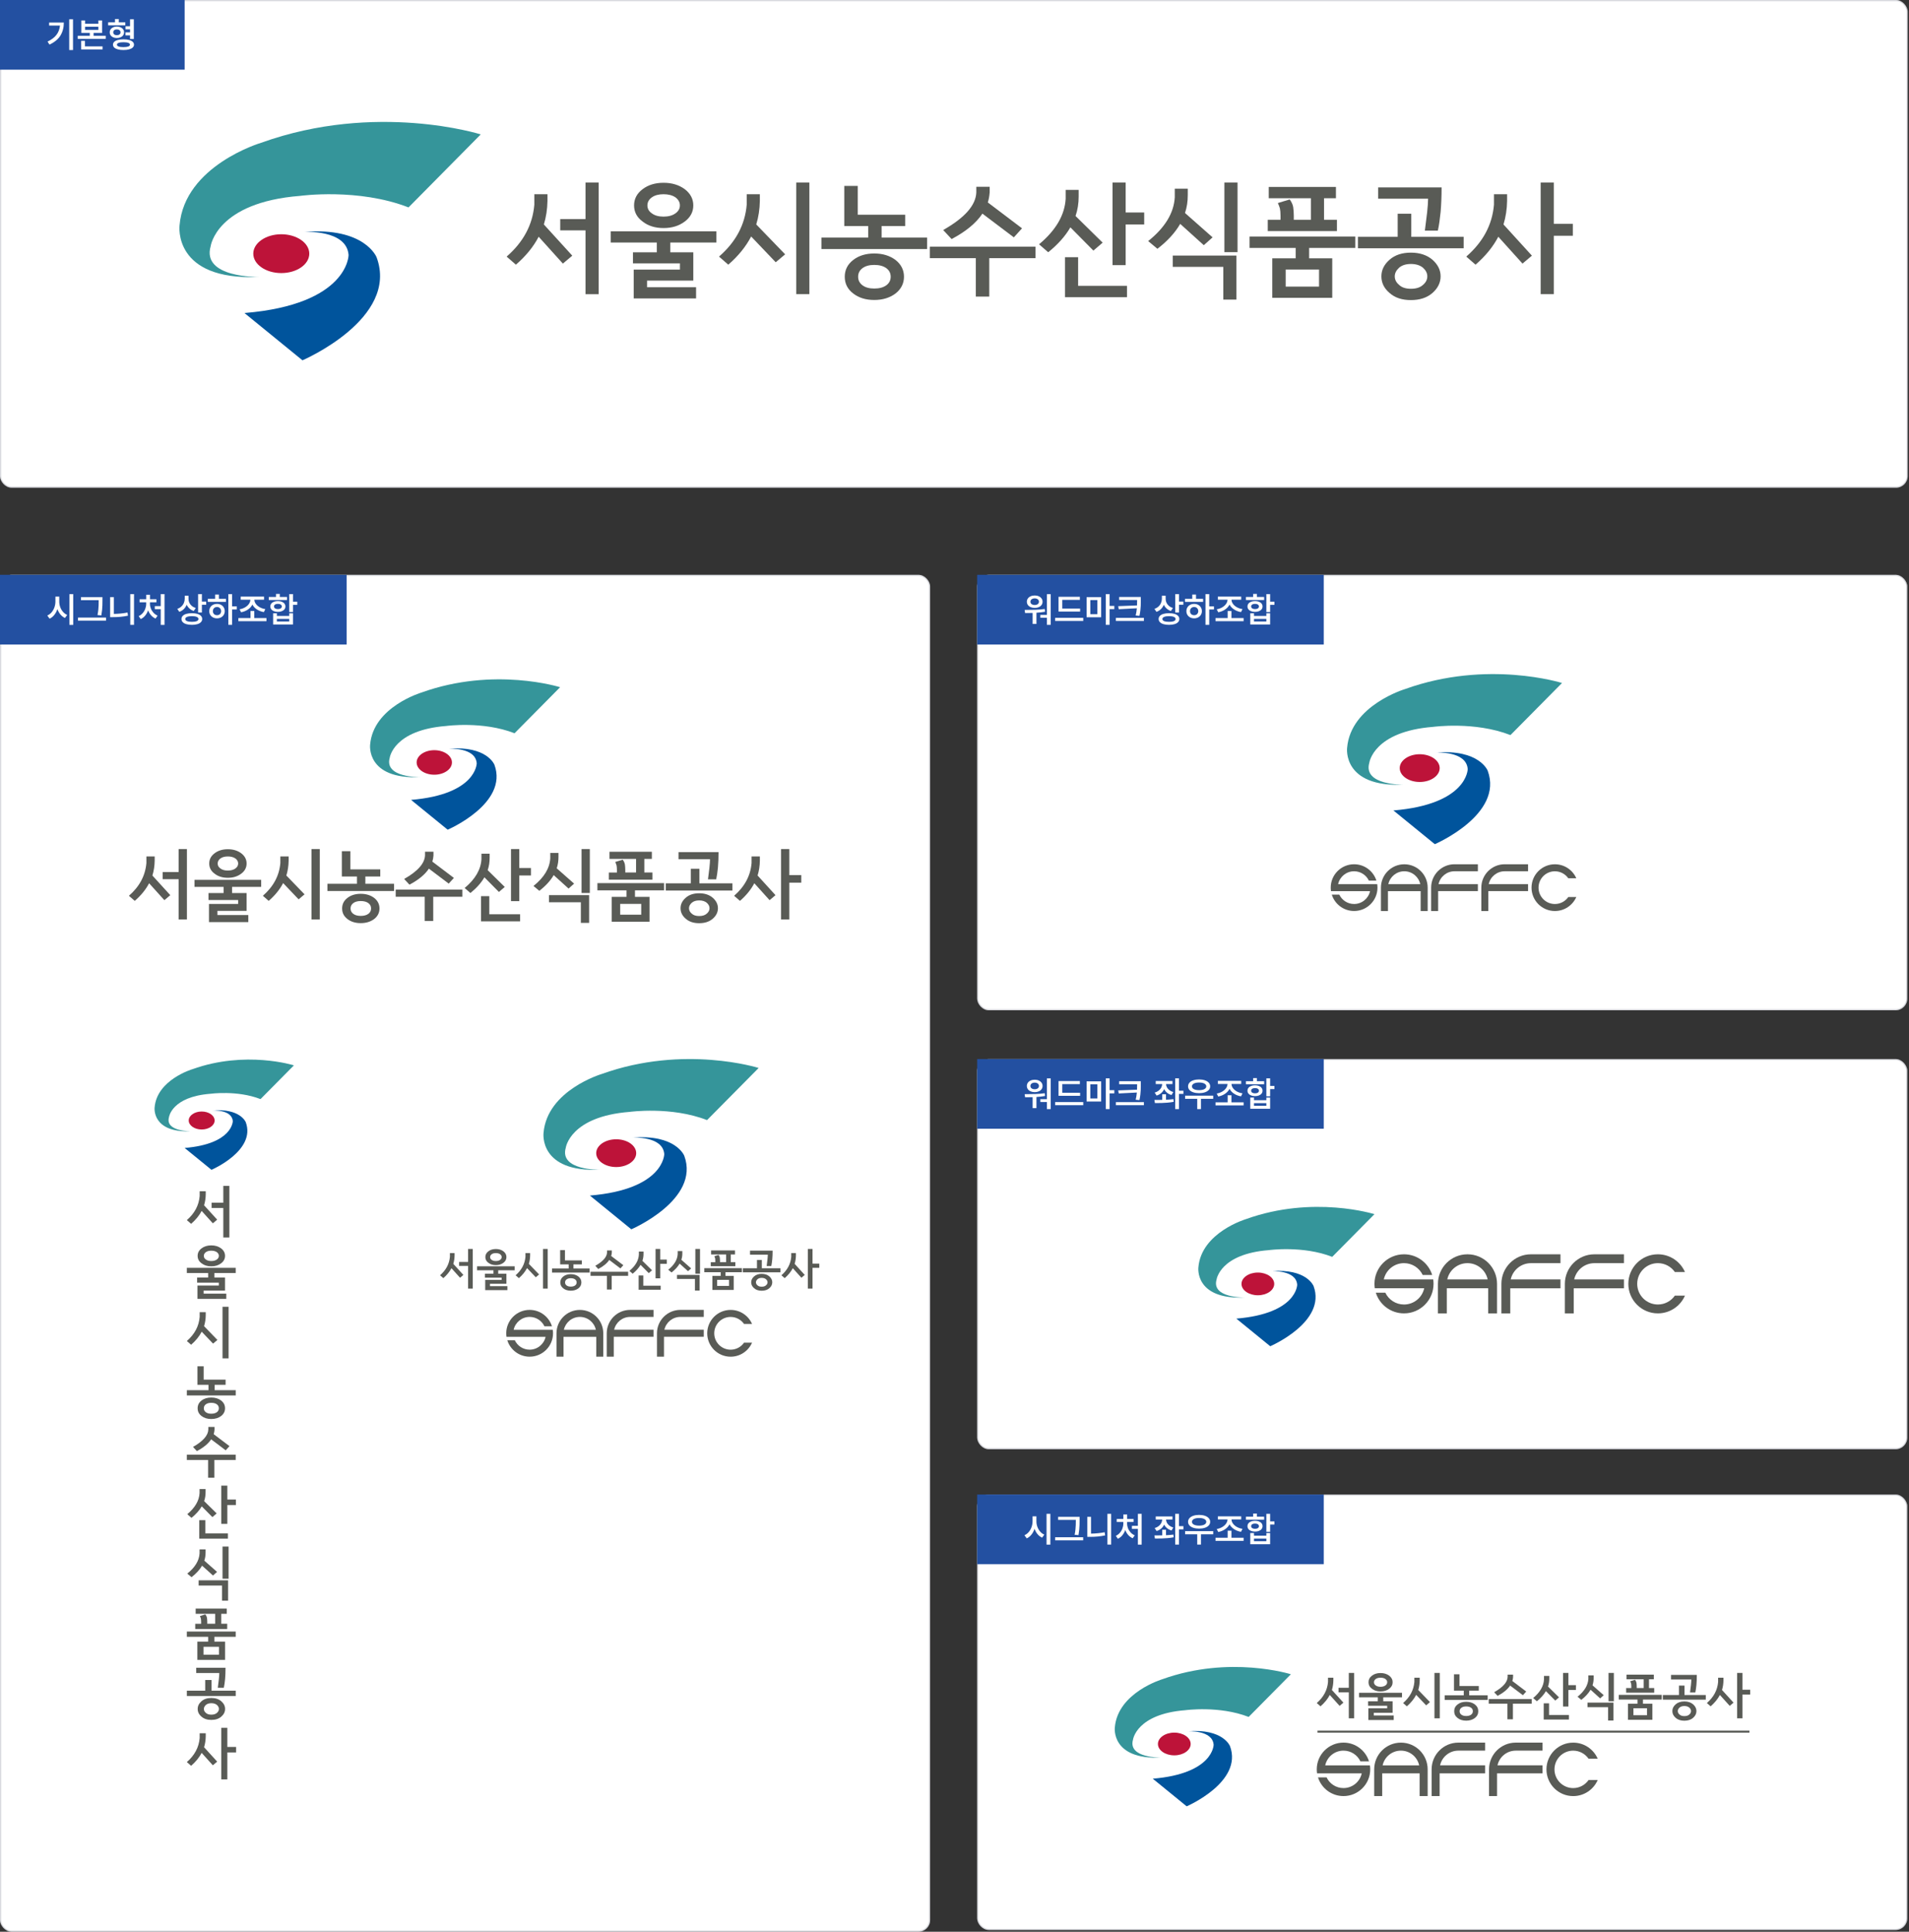 <svg width="1096" height="1109" viewBox="0 0 1096 1109" fill="none" xmlns="http://www.w3.org/2000/svg">
<rect x="0" y="0" width="1096" height="1109" fill="#333333" stroke="none"/>
<rect width="1095.23" height="280" rx="6.667" fill="white"/>
<rect x="0.333" y="0.333" width="1094.56" height="279.333" rx="6.333" stroke="#4C4E64" stroke-opacity="0.22" stroke-width="0.667"/>
<g clip-path="url(#clip0_3218_16093)">
<path d="M312.245 128.864L328.554 146.771L323.157 151.33L309.264 135.918C306.225 141.724 301.86 147.044 296.19 151.954L290.871 147.316C300.554 138.879 305.796 129.001 306.77 117.524V111.504H314.311V115.381C314.233 120.077 313.551 124.578 312.245 128.864ZM343.693 168.886H336.153V132.255H321.637V125.766H336.153V104.82H343.693V168.905V168.886Z" fill="#595B56"/>
<path d="M377.09 144.838V139.246H350.61V132.816H411.305V139.246H384.825V144.838H398.036V161.088H371.498V164.888H399.634V171.318H363.821V154.795H390.359V151.19H363.392V144.838H377.07H377.09ZM364.035 117.93C364.035 114.189 365.633 111.091 368.945 108.597C372.121 106.181 376.135 104.934 380.967 104.934C385.8 104.934 389.813 106.181 393.126 108.597C396.38 111.091 398.036 114.189 398.036 117.93C398.036 121.671 396.38 124.769 393.126 127.185C389.813 129.679 385.8 130.926 380.967 130.926C376.135 130.926 372.121 129.679 368.945 127.185C365.633 124.769 364.035 121.651 364.035 117.93ZM371.693 117.93C371.693 119.8 372.531 121.32 374.245 122.489C375.901 123.736 378.123 124.36 380.948 124.36C383.773 124.36 386.072 123.736 387.787 122.489C389.443 121.32 390.34 119.8 390.34 117.93C390.34 116.059 389.443 114.54 387.787 113.292C386.053 112.123 383.773 111.5 380.948 111.5C378.123 111.5 375.901 112.123 374.245 113.292C372.511 114.54 371.693 116.118 371.693 117.93Z" fill="#595B56"/>
<path d="M434.18 128.86L450.761 146.007L445.364 150.566L431.257 135.777C428.218 141.584 423.853 146.981 418.125 151.95L412.805 147.312C422.489 138.875 427.731 128.997 428.705 117.52V111.5H436.245V115.377C436.167 120.073 435.486 124.574 434.18 128.86ZM464.674 168.882H457.133V104.797H464.674V168.882Z" fill="#595B56"/>
<path d="M519.698 129.757H506.156V136.402H532.285V142.968H471.591V136.402H498.479V129.757H484.723V106.746H492.459V123.269H519.698V129.757ZM484.996 158.867C484.996 154.99 486.594 151.756 489.828 149.262C493.004 146.768 497.096 145.521 501.928 145.521C506.76 145.521 510.852 146.768 514.165 149.262C517.341 151.756 518.997 154.99 518.997 158.867C518.997 162.745 517.341 165.979 514.165 168.473C510.852 170.967 506.78 172.214 501.928 172.214C497.076 172.214 493.004 170.967 489.828 168.473C486.574 165.979 484.996 162.803 484.996 158.867ZM492.673 158.867C492.673 160.933 493.511 162.531 495.167 163.778C496.823 165.025 499.044 165.648 501.948 165.648C504.851 165.648 507.131 165.025 508.865 163.778C510.521 162.531 511.359 160.952 511.359 158.867C511.359 156.783 510.521 155.204 508.865 153.957C507.131 152.71 504.851 152.087 501.948 152.087C499.044 152.087 496.843 152.71 495.167 153.957C493.491 155.204 492.673 156.861 492.673 158.867Z" fill="#595B56"/>
<path d="M594.5 148.211H567.962V170.267H560.226V148.211H533.824V141.644H594.519V148.211H594.5ZM568.156 110.761C568.02 112.69 567.669 114.502 567.124 116.217L586.764 131.084L582.068 136.266L564.026 122.647C560.44 128.044 554.478 132.954 546.334 137.241L541.501 132.058C553.952 125.004 560.226 117.815 560.518 110.488V107.234H568.195V110.761H568.156Z" fill="#595B56"/>
<path d="M617.511 124.028L633.06 139.304L627.74 143.864L614.53 130.517C611.627 135.563 607.34 140.337 601.806 144.818L596.545 140.259C606.229 132.173 611.276 123.463 611.821 114.13V109.006H619.284V112.805C619.284 116.682 618.738 120.404 617.491 124.009L617.511 124.028ZM647.03 170.616H611.432V147.663H618.972V164.108H647.03V170.596V170.616ZM656.909 128.86H646.27V152.222H638.73V104.797H646.27V122.002H656.909V128.841V128.86Z" fill="#595B56"/>
<path d="M680.349 122.294L696.171 136.265L691.124 140.766L677.582 128.529C674.679 133.576 670.314 138.349 664.508 142.831L659.189 138.408C668.873 130.672 673.919 122.294 674.465 113.312V108.343H681.927V112.084C681.927 115.611 681.44 119.001 680.329 122.314L680.349 122.294ZM709.868 171.999H702.328V153.197H673.296V146.708H709.868V171.999ZM702.951 144.76V104.797H710.492V144.76H702.951Z" fill="#595B56"/>
<path d="M743.869 148.285V142.342H717.389V135.776H778.084V142.342H751.604V148.285H764.873V170.965H730.444V148.285H743.849H743.869ZM767.523 132.658H727.852V126.17H735.178V123.89C735.178 122.097 735.042 120.636 734.828 119.681C734.555 118.785 734.204 117.752 733.659 116.564L740.439 114.498C741.472 115.882 742.173 117.324 742.446 118.843C742.66 120.441 742.797 122.097 742.797 123.812V126.17H752.617V113.797H728.417V107.309H766.997V113.797H760.158V126.17H767.562V132.658H767.523ZM757.293 164.535V154.715H738.14V164.535H757.293Z" fill="#595B56"/>
<path d="M779.623 135.975H802.44V122.706H810.253V135.975H840.318V142.541H779.623V135.975ZM827.653 107.566C827.653 112.886 827.439 117.523 827.107 121.537C826.698 125.609 826.211 129.214 825.51 132.39H818.047C818.534 128.805 818.943 125.336 819.352 121.888C819.703 118.575 819.898 115.945 819.898 114.074H791.217V107.586H827.653V107.566ZM793.087 158.655C793.087 155.07 794.607 151.874 797.783 149.108C800.823 146.419 804.895 145.035 810.019 145.035C815.144 145.035 819.216 146.419 822.392 149.108C825.51 151.874 827.088 155.05 827.088 158.655C827.088 162.26 825.49 165.494 822.392 168.203C819.216 170.969 815.066 172.275 810.019 172.275C804.973 172.275 800.9 170.969 797.783 168.203C794.607 165.514 793.087 162.318 793.087 158.655ZM800.764 158.655C800.764 160.526 801.602 162.182 803.258 163.565C804.856 165.085 807.136 165.786 810.039 165.786C812.942 165.786 815.3 165.105 816.956 163.565C818.612 162.182 819.45 160.526 819.45 158.655C819.45 156.785 818.612 155.206 816.956 153.687C815.3 152.303 812.942 151.543 810.039 151.543C807.136 151.543 804.856 152.303 803.258 153.687C801.602 155.206 800.764 156.863 800.764 158.655Z" fill="#595B56"/>
<path d="M863.193 128.86L879.501 146.767L874.104 151.326L860.212 135.914C857.172 141.72 852.807 147.04 847.137 151.95L841.818 147.312C851.502 138.875 856.743 128.997 857.718 117.52V111.5H865.258V115.377C865.18 120.073 864.498 124.574 863.193 128.86ZM903 135.349H892.069V168.882H884.528V104.797H892.069V128.51H903V135.349Z" fill="#595B56"/>
<path d="M177.568 145.63C177.568 151.787 170.378 156.775 161.493 156.775C152.608 156.775 145.418 151.787 145.418 145.63C145.418 139.472 152.627 134.484 161.493 134.484C170.358 134.484 177.568 139.472 177.568 145.63Z" fill="#BD1339"/>
<path d="M174.606 133.161C174.606 133.161 199.02 131.622 200.13 146.411C200.13 146.411 200.091 174.761 140.352 179.71L173.651 206.852C173.651 206.852 229.24 183.023 216.225 147.736C216.225 147.736 209.522 130.278 174.606 133.161Z" fill="#00549C"/>
<path d="M148.516 158.979C148.516 158.979 115.645 159.641 120.945 141.345C120.945 141.345 124.257 116.19 172.345 112.449C172.345 112.449 205.645 107.812 234.54 119.074L276.004 77.163C276.004 77.163 216.03 58.185 149.841 81.995C149.841 81.995 105.942 95.011 103.078 129.42C103.078 129.42 99.103 161.2 148.516 158.979Z" fill="#35959A"/>
</g>
<rect width="106" height="40" fill="#2350A1"/>
<path d="M41.921 28.738H39.733V11.082H41.921V28.738ZM27.292 23.875C29.57 22.794 31.279 21.502 32.419 19.998C33.565 18.494 34.239 16.72 34.44 14.676H28.19V12.957H36.647C36.647 15.763 36.013 18.224 34.743 20.34C33.474 22.456 31.367 24.213 28.425 25.613L27.292 23.875ZM48.848 13.66H56.465V11.746H58.614V18.914H53.731V20.535H60.704V22.293H44.61V20.535H51.544V18.914H46.7V11.746H48.848V13.66ZM46.602 23.426H48.77V26.629H58.887V28.387H46.602V23.426ZM56.465 17.176V15.34H48.848V17.176H56.465ZM71.947 14.559H62.084V12.84H66.029V10.926H68.197V12.84H71.947V14.559ZM63.002 18.562C63.002 17.912 63.171 17.338 63.51 16.844C63.855 16.342 64.337 15.955 64.955 15.682C65.58 15.402 66.29 15.262 67.084 15.262C67.878 15.262 68.588 15.402 69.213 15.682C69.844 15.955 70.336 16.342 70.688 16.844C71.046 17.345 71.225 17.918 71.225 18.562C71.225 19.207 71.046 19.777 70.688 20.271C70.336 20.766 69.844 21.15 69.213 21.424C68.588 21.691 67.878 21.824 67.084 21.824C66.283 21.824 65.574 21.691 64.955 21.424C64.337 21.15 63.855 20.766 63.51 20.271C63.171 19.777 63.002 19.207 63.002 18.562ZM64.858 25.652C64.858 25.008 65.098 24.458 65.58 24.002C66.069 23.54 66.765 23.188 67.67 22.947C68.575 22.706 69.649 22.586 70.893 22.586C72.13 22.586 73.201 22.706 74.106 22.947C75.01 23.188 75.707 23.54 76.195 24.002C76.684 24.458 76.928 25.008 76.928 25.652C76.928 26.284 76.684 26.831 76.195 27.293C75.707 27.755 75.01 28.107 74.106 28.348C73.201 28.595 72.13 28.719 70.893 28.719C69.656 28.719 68.582 28.595 67.67 28.348C66.765 28.107 66.069 27.755 65.58 27.293C65.098 26.831 64.858 26.284 64.858 25.652ZM65.033 18.562C65.027 19.077 65.209 19.48 65.58 19.773C65.951 20.06 66.453 20.203 67.084 20.203C67.722 20.203 68.233 20.057 68.617 19.764C69.001 19.471 69.194 19.07 69.194 18.562C69.194 18.042 68.998 17.631 68.608 17.332C68.223 17.033 67.716 16.883 67.084 16.883C66.453 16.883 65.951 17.033 65.58 17.332C65.209 17.631 65.027 18.042 65.033 18.562ZM67.143 25.652C67.136 26.102 67.452 26.45 68.09 26.697C68.734 26.938 69.646 27.059 70.824 27.059C72.042 27.059 72.976 26.941 73.627 26.707C74.278 26.466 74.604 26.115 74.604 25.652C74.604 25.19 74.285 24.842 73.647 24.607C73.009 24.366 72.091 24.246 70.893 24.246C69.688 24.246 68.76 24.366 68.109 24.607C67.458 24.842 67.136 25.19 67.143 25.652ZM72.045 18.582H74.662V16.844H72.065V15.086H74.662V11.082H76.83V22.391H74.662V20.32H72.045V18.582Z" fill="white"/>
<rect x="561" y="330" width="534" height="250" rx="6.667" fill="white"/>
<rect x="561.333" y="330.333" width="533.333" height="249.333" rx="6.333" stroke="#4C4E64" stroke-opacity="0.22" stroke-width="0.667"/>
<g clip-path="url(#clip1_3218_16093)">
<path d="M768.925 513.61C770.434 516.787 773.661 518.974 777.408 518.974C781.903 518.974 785.66 515.818 786.579 511.602H764.15C764.05 510.943 764 510.273 764 509.584C764 502.172 770.004 496.168 777.418 496.168C783.422 496.168 788.507 500.114 790.216 505.558H785.9C784.391 502.382 781.164 500.194 777.418 500.194C772.922 500.194 769.165 503.351 768.246 507.576H790.685C790.785 508.236 790.835 508.905 790.835 509.584C790.835 516.997 784.831 523 777.418 523C771.413 523 766.328 519.054 764.619 513.61H768.935H768.925Z" fill="#595B56"/>
<path d="M825.673 511.602V523H821.647V509.584C821.647 502.172 827.651 496.168 835.065 496.168H848.482V500.194H835.065C830.569 500.194 826.812 503.351 825.893 507.566H848.482V511.592H825.673V511.602Z" fill="#595B56"/>
<path d="M854.486 511.602V523H850.46V509.584C850.46 502.172 856.465 496.168 863.878 496.168H877.295V500.194H863.878C859.382 500.194 855.625 503.351 854.706 507.566H877.295V511.592H854.486V511.602Z" fill="#595B56"/>
<path d="M905 514.96C902.932 519.695 898.206 523.012 892.701 523.012C885.288 523.012 879.284 517.008 879.284 509.596C879.284 502.184 885.288 496.18 892.701 496.18C898.206 496.18 902.932 499.486 905 504.231H900.404C898.706 501.804 895.888 500.206 892.701 500.206C887.516 500.206 883.31 504.411 883.31 509.596C883.31 514.781 887.516 518.986 892.701 518.986C895.888 518.986 898.716 517.398 900.404 514.96H905Z" fill="#595B56"/>
<path d="M806.241 496.18C798.828 496.18 792.823 502.184 792.823 509.596V523.012H796.85V511.614H815.632V523.012H819.659V509.596C819.659 502.184 813.654 496.18 806.241 496.18ZM797.06 507.578C797.979 503.362 801.735 500.196 806.231 500.196C810.727 500.196 814.484 503.352 815.403 507.578H797.06Z" fill="#595B56"/>
<path d="M826.552 440.966C826.552 445.361 821.417 448.928 815.083 448.928C808.749 448.928 803.614 445.361 803.614 440.966C803.614 436.57 808.749 433.004 815.083 433.004C821.417 433.004 826.552 436.56 826.552 440.966Z" fill="#BD1339"/>
<path d="M824.444 432.063C824.444 432.063 841.868 430.974 842.648 441.514C842.648 441.514 842.618 461.733 799.997 465.279L823.755 484.639C823.755 484.639 863.408 467.637 854.127 442.473C854.127 442.473 849.341 430.015 824.434 432.073" fill="#00549C"/>
<path d="M805.822 450.485C805.822 450.485 782.373 450.965 786.15 437.898C786.15 437.898 788.508 419.957 822.816 417.289C822.816 417.289 846.584 413.983 867.195 422.005L896.788 392.105C896.788 392.105 853.987 378.569 806.771 395.562C806.771 395.562 775.45 404.842 773.401 429.387C773.401 429.387 770.574 452.054 805.822 450.475" fill="#35959A"/>
</g>
<rect x="561" y="330" width="199" height="40" fill="#2350A1"/>
<path d="M603.248 358.719H601.041V354.676H597.291V353.035H601.041V341.102H603.248V358.719ZM588.268 350.164C590.683 350.158 592.793 350.125 594.596 350.066C596.406 350.001 598.151 349.852 599.831 349.617L599.967 351.219C598.457 351.473 596.816 351.658 595.045 351.775V358.191H592.858V351.883C591.829 351.922 590.39 351.941 588.541 351.941L588.268 350.164ZM589.538 345.438C589.538 344.747 589.73 344.132 590.114 343.592C590.498 343.045 591.035 342.622 591.725 342.322C592.415 342.016 593.196 341.863 594.069 341.863C594.928 341.863 595.696 342.016 596.373 342.322C597.057 342.622 597.591 343.045 597.975 343.592C598.366 344.132 598.561 344.747 598.561 345.438C598.561 346.141 598.369 346.762 597.985 347.303C597.601 347.837 597.067 348.253 596.383 348.553C595.7 348.846 594.928 348.992 594.069 348.992C593.19 348.992 592.405 348.846 591.715 348.553C591.032 348.253 590.498 347.837 590.114 347.303C589.73 346.762 589.538 346.141 589.538 345.438ZM591.588 345.438C591.588 345.828 591.689 346.167 591.891 346.453C592.099 346.733 592.389 346.951 592.76 347.107C593.138 347.257 593.574 347.332 594.069 347.332C594.538 347.332 594.954 347.257 595.319 347.107C595.69 346.951 595.976 346.73 596.178 346.443C596.387 346.157 596.491 345.822 596.491 345.438C596.491 345.06 596.387 344.728 596.178 344.441C595.976 344.148 595.69 343.924 595.319 343.768C594.954 343.605 594.538 343.523 594.069 343.523C593.581 343.523 593.148 343.605 592.77 343.768C592.392 343.924 592.099 344.148 591.891 344.441C591.689 344.728 591.588 345.06 591.588 345.438ZM620.117 351.102H607.734V342.625H619.981V344.383H609.883V349.363H620.117V351.102ZM605.781 354.695H621.914V356.492H605.781V354.695ZM632.201 354.363H623.841V342.801H632.201V354.363ZM630.033 352.625V344.5H625.97V352.625H630.033ZM634.877 341.082H637.045V347.859H639.759V349.695H637.045V358.738H634.877V341.082ZM654.968 344.832C654.968 345.965 654.955 346.922 654.929 347.703C654.903 348.478 654.831 349.357 654.714 350.34C654.603 351.323 654.428 352.397 654.187 353.562L652.019 353.367C652.338 352.013 652.562 350.63 652.693 349.217L642.292 349.754L641.999 347.996L652.79 347.586C652.823 346.798 652.839 345.88 652.839 344.832V344.48H642.527V342.723H654.968V344.832ZM640.652 354.715H656.745V356.492H640.652V354.715ZM669.233 343.895C669.233 344.643 669.392 345.359 669.711 346.043C670.03 346.727 670.502 347.332 671.127 347.859C671.752 348.387 672.508 348.79 673.393 349.07L672.221 350.77C671.284 350.451 670.473 349.985 669.79 349.373C669.112 348.761 668.575 348.035 668.178 347.195C667.788 348.152 667.234 348.982 666.518 349.686C665.808 350.382 664.956 350.906 663.959 351.258L662.788 349.559C663.712 349.24 664.493 348.784 665.131 348.191C665.769 347.592 666.248 346.909 666.567 346.141C666.892 345.366 667.058 344.552 667.065 343.699V342.02H669.233V343.895ZM665.19 355.359C665.19 354.669 665.431 354.074 665.913 353.572C666.394 353.071 667.084 352.69 667.983 352.43C668.881 352.169 669.942 352.039 671.166 352.039C672.377 352.039 673.426 352.169 674.311 352.43C675.203 352.69 675.887 353.071 676.362 353.572C676.844 354.074 677.084 354.669 677.084 355.359C677.084 356.062 676.844 356.665 676.362 357.166C675.887 357.674 675.206 358.058 674.321 358.318C673.435 358.585 672.384 358.719 671.166 358.719C669.942 358.719 668.881 358.585 667.983 358.318C667.084 358.058 666.394 357.674 665.913 357.166C665.431 356.665 665.19 356.062 665.19 355.359ZM667.358 355.359C667.358 355.9 667.687 356.31 668.344 356.59C669.002 356.863 669.942 357 671.166 357C672.384 357 673.315 356.863 673.959 356.59C674.61 356.31 674.936 355.9 674.936 355.359C674.936 354.839 674.607 354.438 673.95 354.158C673.299 353.878 672.371 353.738 671.166 353.738C669.956 353.738 669.018 353.882 668.354 354.168C667.69 354.448 667.358 354.845 667.358 355.359ZM674.741 341.082H676.909V345.379H679.37V347.176H676.909V351.648H674.741V341.082ZM694.246 348.113H696.961V349.91H694.246V358.738H692.098V341.082H694.246V348.113ZM680.32 343.797H684.5V341.336H686.668V343.797H690.731V345.535H680.32V343.797ZM681.141 350.848C681.134 350.047 681.323 349.331 681.707 348.699C682.091 348.061 682.622 347.566 683.299 347.215C683.976 346.863 684.741 346.688 685.594 346.688C686.434 346.688 687.189 346.863 687.859 347.215C688.53 347.566 689.057 348.061 689.441 348.699C689.832 349.331 690.027 350.047 690.027 350.848C690.027 351.648 689.832 352.365 689.441 352.996C689.057 353.621 688.53 354.109 687.859 354.461C687.189 354.812 686.434 354.988 685.594 354.988C684.741 354.988 683.976 354.812 683.299 354.461C682.622 354.109 682.091 353.621 681.707 352.996C681.323 352.365 681.134 351.648 681.141 350.848ZM683.211 350.848C683.211 351.316 683.312 351.73 683.514 352.088C683.716 352.439 683.995 352.713 684.354 352.908C684.718 353.097 685.132 353.191 685.594 353.191C686.043 353.191 686.447 353.097 686.805 352.908C687.163 352.719 687.443 352.446 687.645 352.088C687.846 351.73 687.951 351.316 687.957 350.848C687.951 350.379 687.843 349.965 687.635 349.607C687.433 349.243 687.153 348.963 686.795 348.768C686.443 348.566 686.043 348.465 685.594 348.465C685.132 348.465 684.718 348.566 684.354 348.768C683.995 348.963 683.716 349.243 683.514 349.607C683.312 349.965 683.211 350.379 683.211 350.848ZM713.986 356.609H697.853V354.832H704.826V350.77H706.994V354.832H713.986V356.609ZM698.556 349.793C699.709 349.604 700.754 349.236 701.691 348.689C702.629 348.136 703.368 347.475 703.908 346.707C704.448 345.932 704.728 345.125 704.748 344.285H699.201V342.508H712.599V344.285H707.033C707.052 345.125 707.336 345.926 707.882 346.688C708.429 347.449 709.178 348.097 710.129 348.631C711.086 349.158 712.157 349.513 713.341 349.695L712.482 351.414C710.985 351.147 709.657 350.636 708.498 349.881C707.339 349.119 706.476 348.188 705.91 347.088C705.343 348.201 704.487 349.148 703.341 349.93C702.196 350.704 700.887 351.232 699.416 351.512L698.556 349.793ZM729.214 345.438H731.675V347.234H729.214V351.395H727.046V341.082H729.214V345.438ZM715.308 342.723H719.468V340.945H721.636V342.723H725.777V344.461H715.308V342.723ZM716.206 348.172C716.206 347.553 716.389 347.01 716.753 346.541C717.118 346.072 717.626 345.711 718.277 345.457C718.934 345.197 719.689 345.066 720.542 345.066C721.382 345.066 722.128 345.197 722.779 345.457C723.436 345.711 723.947 346.072 724.312 346.541C724.676 347.01 724.859 347.553 724.859 348.172C724.859 348.79 724.676 349.334 724.312 349.803C723.947 350.271 723.436 350.636 722.779 350.896C722.128 351.15 721.382 351.277 720.542 351.277C719.689 351.277 718.934 351.15 718.277 350.896C717.626 350.643 717.118 350.281 716.753 349.812C716.389 349.337 716.206 348.79 716.206 348.172ZM717.808 352.098H719.956V353.621H727.046V352.098H729.214V358.523H717.808V352.098ZM718.316 348.172C718.309 348.641 718.508 349.008 718.911 349.275C719.322 349.542 719.865 349.676 720.542 349.676C721.219 349.676 721.763 349.542 722.173 349.275C722.583 349.008 722.788 348.641 722.788 348.172C722.788 347.71 722.583 347.345 722.173 347.078C721.763 346.805 721.219 346.668 720.542 346.668C719.865 346.668 719.322 346.805 718.911 347.078C718.508 347.345 718.309 347.71 718.316 348.172ZM727.046 356.805V355.301H719.956V356.805H727.046Z" fill="white"/>
<rect x="561" y="608" width="534" height="224" rx="6.667" fill="white"/>
<rect x="561.333" y="608.333" width="533.333" height="223.333" rx="6.333" stroke="#4C4E64" stroke-opacity="0.22" stroke-width="0.667"/>
<g clip-path="url(#clip2_3218_16093)">
<path d="M795.34 742.128C797.247 746.139 801.332 748.913 806.071 748.913C811.751 748.913 816.507 744.919 817.669 739.591H789.3C789.177 738.764 789.112 737.913 789.112 737.045C789.112 727.682 796.707 720.086 806.071 720.086C813.667 720.086 820.092 725.079 822.253 731.954H816.801C814.894 727.944 810.81 725.169 806.071 725.169C800.39 725.169 795.635 729.163 794.473 734.5H822.842C822.965 735.326 823.03 736.178 823.03 737.045C823.03 746.409 815.434 754.005 806.071 754.005C798.475 754.005 792.05 749.012 789.889 742.136H795.34V742.128Z" fill="#595B56"/>
<path d="M867.073 739.591V754.005H861.982V737.045C861.982 727.682 869.578 720.086 878.942 720.086H895.901V725.177H878.942C873.261 725.177 868.506 729.171 867.344 734.508H895.901V739.599H867.073V739.591Z" fill="#595B56"/>
<path d="M903.513 739.591V754.005H898.422V737.045C898.422 727.682 906.018 720.086 915.381 720.086H932.34V725.177H915.381C909.701 725.177 904.945 729.171 903.783 734.508H932.34V739.599H903.513V739.591Z" fill="#595B56"/>
<path d="M967.372 743.831C964.753 749.822 958.778 754.005 951.821 754.005C942.457 754.005 934.862 746.409 934.862 737.045C934.862 727.682 942.457 720.086 951.821 720.086C958.778 720.086 964.753 724.268 967.372 730.26H961.569C959.425 727.182 955.856 725.169 951.829 725.169C945.273 725.169 939.961 730.481 939.961 737.037C939.961 743.593 945.273 748.905 951.829 748.905C955.864 748.905 959.425 746.892 961.569 743.814H967.372V743.831Z" fill="#595B56"/>
<path d="M842.51 720.086C833.147 720.086 825.551 727.682 825.551 737.045V754.005H830.642V739.591H854.387V754.005H859.478V737.045C859.478 727.682 851.882 720.086 842.518 720.086H842.51ZM830.912 734.5C832.074 729.163 836.83 725.169 842.51 725.169C848.191 725.169 852.946 729.163 854.108 734.5H830.912Z" fill="#595B56"/>
<path d="M731.563 737.086C731.563 740.687 727.356 743.609 722.167 743.609C716.977 743.609 712.77 740.687 712.77 737.086C712.77 733.485 716.977 730.562 722.167 730.562C727.356 730.562 731.563 733.476 731.563 737.086Z" fill="#BD1339"/>
<path d="M729.836 729.793C729.836 729.793 744.111 728.901 744.749 737.536C744.749 737.536 744.725 754.103 709.807 757.008L729.271 772.871C729.271 772.871 761.757 758.94 754.154 738.322C754.154 738.322 750.233 728.115 729.828 729.801" fill="#00549C"/>
<path d="M714.579 744.886C714.579 744.886 695.369 745.279 698.463 734.573C698.463 734.573 700.395 719.873 728.502 717.688C728.502 717.688 747.974 714.979 764.859 721.551L789.103 697.053C789.103 697.053 754.039 685.963 715.357 699.885C715.357 699.894 689.697 707.497 688.019 727.608C688.019 727.608 685.703 746.18 714.579 744.886Z" fill="#35959A"/>
</g>
<rect x="561" y="608" width="199" height="40" fill="#2350A1"/>
<path d="M603.248 636.719H601.041V632.676H597.291V631.035H601.041V619.102H603.248V636.719ZM588.268 628.164C590.683 628.158 592.793 628.125 594.596 628.066C596.406 628.001 598.151 627.852 599.831 627.617L599.967 629.219C598.457 629.473 596.816 629.658 595.045 629.775V636.191H592.858V629.883C591.829 629.922 590.39 629.941 588.541 629.941L588.268 628.164ZM589.538 623.438C589.538 622.747 589.73 622.132 590.114 621.592C590.498 621.045 591.035 620.622 591.725 620.322C592.415 620.016 593.196 619.863 594.069 619.863C594.928 619.863 595.696 620.016 596.373 620.322C597.057 620.622 597.591 621.045 597.975 621.592C598.366 622.132 598.561 622.747 598.561 623.438C598.561 624.141 598.369 624.762 597.985 625.303C597.601 625.837 597.067 626.253 596.383 626.553C595.7 626.846 594.928 626.992 594.069 626.992C593.19 626.992 592.405 626.846 591.715 626.553C591.032 626.253 590.498 625.837 590.114 625.303C589.73 624.762 589.538 624.141 589.538 623.438ZM591.588 623.438C591.588 623.828 591.689 624.167 591.891 624.453C592.099 624.733 592.389 624.951 592.76 625.107C593.138 625.257 593.574 625.332 594.069 625.332C594.538 625.332 594.954 625.257 595.319 625.107C595.69 624.951 595.976 624.73 596.178 624.443C596.387 624.157 596.491 623.822 596.491 623.438C596.491 623.06 596.387 622.728 596.178 622.441C595.976 622.148 595.69 621.924 595.319 621.768C594.954 621.605 594.538 621.523 594.069 621.523C593.581 621.523 593.148 621.605 592.77 621.768C592.392 621.924 592.099 622.148 591.891 622.441C591.689 622.728 591.588 623.06 591.588 623.438ZM620.117 629.102H607.734V620.625H619.981V622.383H609.883V627.363H620.117V629.102ZM605.781 632.695H621.914V634.492H605.781V632.695ZM632.201 632.363H623.841V620.801H632.201V632.363ZM630.033 630.625V622.5H625.97V630.625H630.033ZM634.877 619.082H637.045V625.859H639.759V627.695H637.045V636.738H634.877V619.082ZM654.968 622.832C654.968 623.965 654.955 624.922 654.929 625.703C654.903 626.478 654.831 627.357 654.714 628.34C654.603 629.323 654.428 630.397 654.187 631.562L652.019 631.367C652.338 630.013 652.562 628.63 652.693 627.217L642.292 627.754L641.999 625.996L652.79 625.586C652.823 624.798 652.839 623.88 652.839 622.832V622.48H642.527V620.723H654.968V622.832ZM640.652 632.715H656.745V634.492H640.652V632.715ZM673.139 622.363H669.448C669.474 623.027 669.65 623.662 669.975 624.268C670.301 624.867 670.773 625.4 671.391 625.869C672.016 626.338 672.762 626.699 673.627 626.953L672.592 628.652C671.603 628.359 670.75 627.92 670.034 627.334C669.317 626.748 668.761 626.055 668.364 625.254C667.967 626.133 667.4 626.891 666.665 627.529C665.935 628.167 665.06 628.646 664.038 628.965L662.924 627.266C663.816 626.999 664.581 626.618 665.219 626.123C665.857 625.628 666.345 625.059 666.684 624.414C667.023 623.763 667.208 623.079 667.241 622.363H663.53V620.586H673.139V622.363ZM662.768 631.484C664.689 631.484 666.186 631.471 667.26 631.445V628.223H669.428V631.367C671.004 631.296 672.423 631.172 673.686 630.996L673.842 632.559C672.729 632.767 671.567 632.923 670.356 633.027C669.151 633.132 668.032 633.197 666.997 633.223C665.961 633.242 664.744 633.255 663.344 633.262H663.061L662.768 631.484ZM674.702 619.082H676.87V626.172H679.428V627.988H676.87V636.738H674.702V619.082ZM696.531 630.82H689.5V636.738H687.352V630.82H680.398V629.023H696.531V630.82ZM682.098 623.672C682.098 622.878 682.361 622.181 682.889 621.582C683.416 620.983 684.158 620.521 685.115 620.195C686.072 619.87 687.176 619.707 688.426 619.707C689.676 619.707 690.779 619.87 691.736 620.195C692.7 620.521 693.449 620.983 693.982 621.582C694.523 622.181 694.793 622.878 694.793 623.672C694.793 624.46 694.523 625.15 693.982 625.742C693.449 626.328 692.7 626.781 691.736 627.1C690.773 627.419 689.669 627.578 688.426 627.578C687.182 627.578 686.079 627.419 685.115 627.1C684.158 626.781 683.416 626.328 682.889 625.742C682.361 625.15 682.098 624.46 682.098 623.672ZM684.324 623.672C684.324 624.128 684.49 624.521 684.822 624.854C685.161 625.179 685.639 625.43 686.258 625.605C686.876 625.775 687.599 625.859 688.426 625.859C689.259 625.859 689.985 625.775 690.604 625.605C691.222 625.43 691.701 625.179 692.039 624.854C692.378 624.521 692.547 624.128 692.547 623.672C692.547 623.216 692.378 622.822 692.039 622.49C691.701 622.158 691.222 621.904 690.604 621.729C689.985 621.553 689.259 621.465 688.426 621.465C687.599 621.465 686.876 621.553 686.258 621.729C685.639 621.904 685.161 622.158 684.822 622.49C684.49 622.822 684.324 623.216 684.324 623.672ZM713.986 634.609H697.853V632.832H704.826V628.77H706.994V632.832H713.986V634.609ZM698.556 627.793C699.709 627.604 700.754 627.236 701.691 626.689C702.629 626.136 703.368 625.475 703.908 624.707C704.448 623.932 704.728 623.125 704.748 622.285H699.201V620.508H712.599V622.285H707.033C707.052 623.125 707.336 623.926 707.882 624.688C708.429 625.449 709.178 626.097 710.129 626.631C711.086 627.158 712.157 627.513 713.341 627.695L712.482 629.414C710.985 629.147 709.657 628.636 708.498 627.881C707.339 627.119 706.476 626.188 705.91 625.088C705.343 626.201 704.487 627.148 703.341 627.93C702.196 628.704 700.887 629.232 699.416 629.512L698.556 627.793ZM729.214 623.438H731.675V625.234H729.214V629.395H727.046V619.082H729.214V623.438ZM715.308 620.723H719.468V618.945H721.636V620.723H725.777V622.461H715.308V620.723ZM716.206 626.172C716.206 625.553 716.389 625.01 716.753 624.541C717.118 624.072 717.626 623.711 718.277 623.457C718.934 623.197 719.689 623.066 720.542 623.066C721.382 623.066 722.128 623.197 722.779 623.457C723.436 623.711 723.947 624.072 724.312 624.541C724.676 625.01 724.859 625.553 724.859 626.172C724.859 626.79 724.676 627.334 724.312 627.803C723.947 628.271 723.436 628.636 722.779 628.896C722.128 629.15 721.382 629.277 720.542 629.277C719.689 629.277 718.934 629.15 718.277 628.896C717.626 628.643 717.118 628.281 716.753 627.812C716.389 627.337 716.206 626.79 716.206 626.172ZM717.808 630.098H719.956V631.621H727.046V630.098H729.214V636.523H717.808V630.098ZM718.316 626.172C718.309 626.641 718.508 627.008 718.911 627.275C719.322 627.542 719.865 627.676 720.542 627.676C721.219 627.676 721.763 627.542 722.173 627.275C722.583 627.008 722.788 626.641 722.788 626.172C722.788 625.71 722.583 625.345 722.173 625.078C721.763 624.805 721.219 624.668 720.542 624.668C719.865 624.668 719.322 624.805 718.911 625.078C718.508 625.345 718.309 625.71 718.316 626.172ZM727.046 634.805V633.301H719.956V634.805H727.046Z" fill="white"/>
<rect x="561" y="858" width="534" height="250" rx="6.667" fill="white"/>
<rect x="561.333" y="858.333" width="533.333" height="249.333" rx="6.333" stroke="#4C4E64" stroke-opacity="0.22" stroke-width="0.667"/>
<path d="M761.615 1020.38C763.341 1024.01 767.033 1026.52 771.318 1026.52C776.461 1026.52 780.758 1022.91 781.81 1018.08H756.153C756.038 1017.33 755.981 1016.56 755.981 1015.77C755.981 1007.29 762.85 1000.43 771.33 1000.43C778.198 1000.43 784.015 1004.94 785.97 1011.17H781.033C779.307 1007.53 775.615 1005.03 771.33 1005.03C766.187 1005.03 761.89 1008.64 760.838 1013.48H786.507C786.621 1014.23 786.678 1015 786.678 1015.77C786.678 1024.25 779.81 1031.12 771.33 1031.12C764.461 1031.12 758.644 1026.61 756.69 1020.38H761.627H761.615Z" fill="#595B56"/>
<path d="M826.53 1018.08V1031.12H821.924V1015.77C821.924 1007.29 828.793 1000.43 837.273 1000.43H852.621V1005.03H837.273C832.13 1005.03 827.833 1008.64 826.781 1013.47H852.621V1018.07H826.53V1018.08Z" fill="#595B56"/>
<path d="M859.49 1018.08V1031.12H854.884V1015.77C854.884 1007.29 861.753 1000.43 870.233 1000.43H885.581V1005.03H870.233C865.09 1005.03 860.793 1008.64 859.741 1013.47H885.581V1018.07H859.49V1018.08Z" fill="#595B56"/>
<path d="M917.272 1021.92C914.907 1027.34 909.501 1031.13 903.204 1031.13C894.724 1031.13 887.855 1024.27 887.855 1015.79C887.855 1007.31 894.724 1000.44 903.204 1000.44C909.501 1000.44 914.907 1004.22 917.272 1009.65H912.015C910.072 1006.87 906.85 1005.04 903.204 1005.04C897.272 1005.04 892.461 1009.85 892.461 1015.79C892.461 1021.72 897.272 1026.53 903.204 1026.53C906.85 1026.53 910.084 1024.71 912.015 1021.92H917.272Z" fill="#595B56"/>
<path d="M804.301 1000.44C795.821 1000.44 788.953 1007.31 788.953 1015.79V1031.13H793.558V1018.09H815.044V1031.13H819.65V1015.79C819.65 1007.31 812.781 1000.44 804.301 1000.44ZM793.798 1013.48C794.85 1008.65 799.147 1005.03 804.29 1005.03C809.433 1005.03 813.73 1008.64 814.781 1013.48H793.798Z" fill="#595B56"/>
<path d="M764.658 970.202L771.294 977.481L769.104 979.336L763.456 973.073C762.216 975.431 760.445 977.593 758.143 979.597L755.981 977.714C759.914 974.284 762.048 970.268 762.449 965.598V963.156H765.515V964.732C765.487 966.642 765.208 968.469 764.677 970.212L764.658 970.202ZM777.445 986.475H774.379V971.582H768.479V968.944H774.379V960.426H777.445V986.475Z" fill="#595B56"/>
<path d="M791.014 976.701V974.427H780.25V971.817H804.92V974.427H794.155V976.701H799.523V983.299H788.731V984.846H800.166V987.456H785.609V980.736H796.401V979.273H785.441V976.692H791.005L791.014 976.701ZM785.702 965.769C785.702 964.25 786.345 962.982 787.697 961.976C788.992 960.988 790.623 960.484 792.589 960.484C794.556 960.484 796.187 960.988 797.538 961.976C798.862 962.982 799.533 964.25 799.533 965.769C799.533 967.288 798.862 968.555 797.538 969.534C796.187 970.55 794.556 971.053 792.589 971.053C790.623 971.053 788.992 970.55 787.697 969.534C786.345 968.555 785.702 967.288 785.702 965.769ZM788.824 965.769C788.824 966.524 789.16 967.148 789.868 967.623C790.539 968.127 791.443 968.378 792.589 968.378C793.736 968.378 794.668 968.127 795.367 967.623C796.038 967.148 796.411 966.524 796.411 965.769C796.411 965.014 796.047 964.389 795.367 963.886C794.668 963.411 793.736 963.159 792.589 963.159C791.443 963.159 790.539 963.411 789.868 963.886C789.169 964.389 788.824 965.042 788.824 965.769Z" fill="#595B56"/>
<path d="M814.23 970.202L820.978 977.173L818.787 979.028L813.056 973.017C811.816 975.375 810.045 977.565 807.715 979.597L805.553 977.714C809.486 974.284 811.62 970.268 812.021 965.598V963.156H815.087V964.732C815.059 966.642 814.78 968.469 814.249 970.212L814.23 970.202ZM826.616 986.475H823.55V960.426H826.616V986.475Z" fill="#595B56"/>
<path d="M848.993 970.576H843.485V973.269H854.11V975.935H829.44V973.269H840.372V970.576H834.78V961.219H837.931V967.938H849.002V970.576H848.993ZM834.883 982.403C834.883 980.828 835.526 979.504 836.849 978.498C838.145 977.482 839.804 976.979 841.77 976.979C843.737 976.979 845.396 977.482 846.747 978.498C848.043 979.504 848.714 980.828 848.714 982.403C848.714 983.978 848.043 985.301 846.747 986.308C845.396 987.314 843.737 987.827 841.77 987.827C839.804 987.827 838.145 987.324 836.849 986.308C835.526 985.292 834.883 984.006 834.883 982.403ZM838.005 982.403C838.005 983.241 838.341 983.894 839.021 984.397C839.692 984.9 840.596 985.152 841.78 985.152C842.963 985.152 843.886 984.9 844.585 984.397C845.256 983.894 845.601 983.241 845.601 982.403C845.601 981.564 845.265 980.912 844.585 980.408C843.886 979.905 842.954 979.653 841.78 979.653C840.605 979.653 839.701 979.905 839.021 980.408C838.341 980.912 838.005 981.592 838.005 982.403Z" fill="#595B56"/>
<path d="M879.394 978.081H868.602V987.047H865.452V978.081H854.715V975.415H879.385V978.081H879.394ZM868.686 962.843C868.63 963.626 868.49 964.362 868.266 965.061L876.244 971.1L874.334 973.207L866.999 967.671C865.536 969.861 863.122 971.855 859.804 973.598L857.837 971.492C862.898 968.621 865.452 965.704 865.564 962.722V961.398H868.686V962.834V962.843Z" fill="#595B56"/>
<path d="M888.751 968.236L895.07 974.443L892.908 976.297L887.54 970.873C886.356 972.924 884.613 974.862 882.367 976.689L880.233 974.834C884.166 971.544 886.216 968.003 886.44 964.21V962.131H889.478V963.678C889.478 965.253 889.254 966.773 888.751 968.226V968.236ZM900.755 987.183H886.281V977.854H889.348V984.545H900.755V987.183ZM904.772 970.202H900.448V979.699H897.381V960.426H900.448V967.425H904.772V970.202Z" fill="#595B56"/>
<path d="M914.297 967.537L920.737 973.213L918.687 975.039L913.179 970.062C911.995 972.113 910.224 974.051 907.866 975.878L905.704 974.079C909.637 970.929 911.687 967.527 911.911 963.874V961.852H914.949V963.371C914.949 964.806 914.754 966.176 914.306 967.527L914.297 967.537ZM926.301 987.742H923.235V980.1H911.436V977.462H926.301V987.751V987.742ZM923.486 976.67V960.426H926.553V976.67H923.486Z" fill="#595B56"/>
<path d="M940.122 978.104V975.691H929.357V973.025H954.027V975.691H943.263V978.104H948.659V987.322H934.66V978.104H940.112H940.122ZM949.731 971.748H933.598V969.111H936.58V968.179C936.58 967.452 936.524 966.855 936.44 966.464C936.329 966.1 936.189 965.681 935.965 965.196L938.724 964.348C939.143 964.907 939.423 965.504 939.535 966.119C939.619 966.762 939.674 967.442 939.674 968.141V969.092H943.663V964.059H933.831V961.422H949.507V964.059H946.72V969.092H949.731V971.73V971.748ZM945.574 984.703V980.714H937.792V984.703H945.574Z" fill="#595B56"/>
<path d="M954.652 973.102H963.925V967.706H967.103V973.102H979.33V975.767H954.661V973.102H954.652ZM974.186 961.555C974.186 963.717 974.102 965.599 973.962 967.23C973.795 968.889 973.599 970.353 973.319 971.639H970.281C970.477 970.176 970.644 968.768 970.812 967.37C970.952 966.019 971.036 964.956 971.036 964.192H959.377V961.555H974.186ZM960.132 982.319C960.132 980.856 960.747 979.57 962.042 978.442C963.282 977.342 964.941 976.783 967.019 976.783C969.097 976.783 970.756 977.342 972.052 978.442C973.319 979.57 973.962 980.856 973.962 982.319C973.962 983.782 973.319 985.106 972.052 986.196C970.756 987.324 969.069 987.855 967.019 987.855C964.969 987.855 963.31 987.324 962.042 986.196C960.747 985.097 960.132 983.81 960.132 982.319ZM963.254 982.319C963.254 983.074 963.589 983.754 964.27 984.314C964.913 984.929 965.845 985.208 967.028 985.208C968.212 985.208 969.163 984.929 969.834 984.314C970.505 983.754 970.849 983.074 970.849 982.319C970.849 981.564 970.514 980.912 969.834 980.297C969.163 979.738 968.203 979.421 967.028 979.421C965.854 979.421 964.922 979.728 964.27 980.297C963.599 980.912 963.254 981.592 963.254 982.319Z" fill="#595B56"/>
<path d="M988.632 970.202L995.268 977.481L993.077 979.336L987.43 973.073C986.19 975.431 984.419 977.593 982.117 979.597L979.955 977.714C983.888 974.284 986.022 970.268 986.414 965.598V963.156H989.48V964.732C989.452 966.642 989.172 968.469 988.641 970.212L988.632 970.202ZM1004.81 972.849H1000.37V986.475H997.309V960.426H1000.37V970.062H1004.81V972.849Z" fill="#595B56"/>
<line x1="756.388" y1="994.136" x2="1004.39" y2="994.136" stroke="#595B56" stroke-width="1.143"/>
<path d="M683.587 1001.21C683.587 1004.82 679.38 1007.74 674.191 1007.74C669.002 1007.74 664.795 1004.82 664.795 1001.21C664.795 997.613 669.002 994.691 674.191 994.691C679.38 994.691 683.587 997.605 683.587 1001.21Z" fill="#BD1339"/>
<path d="M681.86 993.926C681.86 993.926 696.134 993.034 696.773 1001.67C696.773 1001.67 696.748 1018.23 661.833 1021.14L681.296 1037C681.296 1037 713.78 1023.07 706.177 1002.45C706.177 1002.45 702.256 992.248 681.852 993.934" fill="#00549C"/>
<path d="M666.603 1009.02C666.603 1009.02 647.394 1009.41 650.488 998.703C650.488 998.703 652.419 984.004 680.525 981.819C680.525 981.819 699.996 979.11 716.881 985.682L741.124 961.186C741.124 961.186 706.061 950.096 667.381 964.018C667.381 964.026 641.722 971.629 640.044 991.738C640.044 991.738 637.728 1010.31 666.603 1009.02Z" fill="#35959A"/>
<rect x="561" y="858" width="199" height="40" fill="#2350A1"/>
<path d="M595.026 873.32C595.019 874.408 595.198 875.465 595.563 876.494C595.928 877.523 596.455 878.438 597.145 879.238C597.835 880.039 598.646 880.638 599.577 881.035L598.288 882.773C597.291 882.311 596.422 881.641 595.68 880.762C594.944 879.876 594.368 878.844 593.952 877.666C593.535 878.936 592.946 880.049 592.184 881.006C591.429 881.963 590.527 882.689 589.479 883.184L588.151 881.367C589.108 880.957 589.938 880.339 590.641 879.512C591.344 878.678 591.881 877.725 592.252 876.65C592.623 875.576 592.812 874.466 592.819 873.32V870.508H595.026V873.32ZM600.846 869.082H603.034V886.758H600.846V869.082ZM619.824 872.793C619.824 873.848 619.811 874.753 619.785 875.508C619.766 876.263 619.71 877.129 619.619 878.105C619.528 879.082 619.382 880.15 619.18 881.309L616.973 881.113C617.188 880.039 617.344 879.023 617.441 878.066C617.539 877.103 617.598 876.243 617.617 875.488C617.643 874.733 617.656 873.835 617.656 872.793V872.559H607.481V870.801H619.824V872.793ZM605.781 882.539H621.875V884.316H605.781V882.539ZM637.943 886.738H635.795V869.082H637.943V886.738ZM624.232 870.801H626.381V880.449C629.16 880.404 631.771 880.137 634.213 879.648L634.486 881.465C631.739 882.038 628.828 882.318 625.756 882.305H624.232V870.801ZM655.456 886.758H653.288V877.734H649.87V875.977H653.288V869.082H655.456V886.758ZM640.613 881.719C641.504 881.315 642.276 880.739 642.927 879.99C643.578 879.242 644.073 878.405 644.411 877.48C644.756 876.556 644.929 875.625 644.929 874.688V873.77H641.14V872.031H644.948V869.453H647.116V872.031H650.808V873.77H647.097V874.688C647.09 875.586 647.26 876.478 647.605 877.363C647.956 878.249 648.461 879.049 649.118 879.766C649.782 880.482 650.567 881.042 651.472 881.445L650.3 883.105C649.317 882.689 648.461 882.067 647.732 881.24C647.003 880.407 646.436 879.45 646.032 878.369C645.635 879.521 645.072 880.537 644.343 881.416C643.62 882.295 642.768 882.956 641.784 883.398L640.613 881.719ZM673.139 872.363H669.448C669.474 873.027 669.65 873.662 669.975 874.268C670.301 874.867 670.773 875.4 671.391 875.869C672.016 876.338 672.762 876.699 673.627 876.953L672.592 878.652C671.603 878.359 670.75 877.92 670.034 877.334C669.317 876.748 668.761 876.055 668.364 875.254C667.967 876.133 667.4 876.891 666.665 877.529C665.935 878.167 665.06 878.646 664.038 878.965L662.924 877.266C663.816 876.999 664.581 876.618 665.219 876.123C665.857 875.628 666.345 875.059 666.684 874.414C667.023 873.763 667.208 873.079 667.241 872.363H663.53V870.586H673.139V872.363ZM662.768 881.484C664.689 881.484 666.186 881.471 667.26 881.445V878.223H669.428V881.367C671.004 881.296 672.423 881.172 673.686 880.996L673.842 882.559C672.729 882.767 671.567 882.923 670.356 883.027C669.151 883.132 668.032 883.197 666.997 883.223C665.961 883.242 664.744 883.255 663.344 883.262H663.061L662.768 881.484ZM674.702 869.082H676.87V876.172H679.428V877.988H676.87V886.738H674.702V869.082ZM696.531 880.82H689.5V886.738H687.352V880.82H680.398V879.023H696.531V880.82ZM682.098 873.672C682.098 872.878 682.361 872.181 682.889 871.582C683.416 870.983 684.158 870.521 685.115 870.195C686.072 869.87 687.176 869.707 688.426 869.707C689.676 869.707 690.779 869.87 691.736 870.195C692.7 870.521 693.449 870.983 693.982 871.582C694.523 872.181 694.793 872.878 694.793 873.672C694.793 874.46 694.523 875.15 693.982 875.742C693.449 876.328 692.7 876.781 691.736 877.1C690.773 877.419 689.669 877.578 688.426 877.578C687.182 877.578 686.079 877.419 685.115 877.1C684.158 876.781 683.416 876.328 682.889 875.742C682.361 875.15 682.098 874.46 682.098 873.672ZM684.324 873.672C684.324 874.128 684.49 874.521 684.822 874.854C685.161 875.179 685.639 875.43 686.258 875.605C686.876 875.775 687.599 875.859 688.426 875.859C689.259 875.859 689.985 875.775 690.604 875.605C691.222 875.43 691.701 875.179 692.039 874.854C692.378 874.521 692.547 874.128 692.547 873.672C692.547 873.216 692.378 872.822 692.039 872.49C691.701 872.158 691.222 871.904 690.604 871.729C689.985 871.553 689.259 871.465 688.426 871.465C687.599 871.465 686.876 871.553 686.258 871.729C685.639 871.904 685.161 872.158 684.822 872.49C684.49 872.822 684.324 873.216 684.324 873.672ZM713.986 884.609H697.853V882.832H704.826V878.77H706.994V882.832H713.986V884.609ZM698.556 877.793C699.709 877.604 700.754 877.236 701.691 876.689C702.629 876.136 703.368 875.475 703.908 874.707C704.448 873.932 704.728 873.125 704.748 872.285H699.201V870.508H712.599V872.285H707.033C707.052 873.125 707.336 873.926 707.882 874.688C708.429 875.449 709.178 876.097 710.129 876.631C711.086 877.158 712.157 877.513 713.341 877.695L712.482 879.414C710.985 879.147 709.657 878.636 708.498 877.881C707.339 877.119 706.476 876.188 705.91 875.088C705.343 876.201 704.487 877.148 703.341 877.93C702.196 878.704 700.887 879.232 699.416 879.512L698.556 877.793ZM729.214 873.438H731.675V875.234H729.214V879.395H727.046V869.082H729.214V873.438ZM715.308 870.723H719.468V868.945H721.636V870.723H725.777V872.461H715.308V870.723ZM716.206 876.172C716.206 875.553 716.389 875.01 716.753 874.541C717.118 874.072 717.626 873.711 718.277 873.457C718.934 873.197 719.689 873.066 720.542 873.066C721.382 873.066 722.128 873.197 722.779 873.457C723.436 873.711 723.947 874.072 724.312 874.541C724.676 875.01 724.859 875.553 724.859 876.172C724.859 876.79 724.676 877.334 724.312 877.803C723.947 878.271 723.436 878.636 722.779 878.896C722.128 879.15 721.382 879.277 720.542 879.277C719.689 879.277 718.934 879.15 718.277 878.896C717.626 878.643 717.118 878.281 716.753 877.812C716.389 877.337 716.206 876.79 716.206 876.172ZM717.808 880.098H719.956V881.621H727.046V880.098H729.214V886.523H717.808V880.098ZM718.316 876.172C718.309 876.641 718.508 877.008 718.911 877.275C719.322 877.542 719.865 877.676 720.542 877.676C721.219 877.676 721.763 877.542 722.173 877.275C722.583 877.008 722.788 876.641 722.788 876.172C722.788 875.71 722.583 875.345 722.173 875.078C721.763 874.805 721.219 874.668 720.542 874.668C719.865 874.668 719.322 874.805 718.911 875.078C718.508 875.345 718.309 875.71 718.316 876.172ZM727.046 884.805V883.301H719.956V884.805H727.046Z" fill="white"/>
<rect y="330" width="534" height="779" rx="6.667" fill="white"/>
<rect x="0.333" y="330.333" width="533.333" height="778.333" rx="6.333" stroke="#4C4E64" stroke-opacity="0.22" stroke-width="0.667"/>
<rect y="330" width="199" height="40" fill="#2350A1"/>
<path d="M34.026 345.32C34.019 346.408 34.198 347.465 34.563 348.494C34.928 349.523 35.455 350.438 36.145 351.238C36.835 352.039 37.646 352.638 38.577 353.035L37.288 354.773C36.291 354.311 35.422 353.641 34.68 352.762C33.944 351.876 33.368 350.844 32.952 349.666C32.535 350.936 31.946 352.049 31.184 353.006C30.429 353.963 29.527 354.689 28.479 355.184L27.151 353.367C28.108 352.957 28.938 352.339 29.641 351.512C30.344 350.678 30.881 349.725 31.252 348.65C31.623 347.576 31.812 346.466 31.819 345.32V342.508H34.026V345.32ZM39.846 341.082H42.034V358.758H39.846V341.082ZM58.824 344.793C58.824 345.848 58.811 346.753 58.785 347.508C58.766 348.263 58.71 349.129 58.619 350.105C58.528 351.082 58.382 352.15 58.18 353.309L55.973 353.113C56.188 352.039 56.344 351.023 56.441 350.066C56.539 349.103 56.598 348.243 56.617 347.488C56.643 346.733 56.656 345.835 56.656 344.793V344.559H46.48V342.801H58.824V344.793ZM44.781 354.539H60.875V356.316H44.781V354.539ZM76.943 358.738H74.795V341.082H76.943V358.738ZM63.232 342.801H65.38V352.449C68.16 352.404 70.771 352.137 73.213 351.648L73.486 353.465C70.739 354.038 67.828 354.318 64.755 354.305H63.232V342.801ZM94.456 358.758H92.288V349.734H88.87V347.977H92.288V341.082H94.456V358.758ZM79.613 353.719C80.504 353.315 81.276 352.739 81.927 351.99C82.578 351.242 83.073 350.405 83.411 349.48C83.756 348.556 83.929 347.625 83.929 346.688V345.77H80.14V344.031H83.948V341.453H86.117V344.031H89.808V345.77H86.097V346.688C86.09 347.586 86.26 348.478 86.605 349.363C86.956 350.249 87.461 351.049 88.118 351.766C88.782 352.482 89.567 353.042 90.472 353.445L89.3 355.105C88.317 354.689 87.461 354.067 86.732 353.24C86.002 352.407 85.436 351.45 85.032 350.369C84.635 351.521 84.072 352.537 83.343 353.416C82.62 354.295 81.767 354.956 80.784 355.398L79.613 353.719ZM108.233 343.895C108.233 344.643 108.392 345.359 108.711 346.043C109.03 346.727 109.502 347.332 110.127 347.859C110.752 348.387 111.508 348.79 112.393 349.07L111.221 350.77C110.284 350.451 109.473 349.985 108.79 349.373C108.112 348.761 107.575 348.035 107.178 347.195C106.788 348.152 106.234 348.982 105.518 349.686C104.808 350.382 103.956 350.906 102.959 351.258L101.788 349.559C102.712 349.24 103.493 348.784 104.131 348.191C104.769 347.592 105.248 346.909 105.567 346.141C105.892 345.366 106.058 344.552 106.065 343.699V342.02H108.233V343.895ZM104.19 355.359C104.19 354.669 104.431 354.074 104.913 353.572C105.394 353.071 106.084 352.69 106.983 352.43C107.881 352.169 108.942 352.039 110.166 352.039C111.377 352.039 112.426 352.169 113.311 352.43C114.203 352.69 114.887 353.071 115.362 353.572C115.844 354.074 116.084 354.669 116.084 355.359C116.084 356.062 115.844 356.665 115.362 357.166C114.887 357.674 114.206 358.058 113.321 358.318C112.435 358.585 111.384 358.719 110.166 358.719C108.942 358.719 107.881 358.585 106.983 358.318C106.084 358.058 105.394 357.674 104.913 357.166C104.431 356.665 104.19 356.062 104.19 355.359ZM106.358 355.359C106.358 355.9 106.687 356.31 107.344 356.59C108.002 356.863 108.942 357 110.166 357C111.384 357 112.315 356.863 112.959 356.59C113.61 356.31 113.936 355.9 113.936 355.359C113.936 354.839 113.607 354.438 112.95 354.158C112.299 353.878 111.371 353.738 110.166 353.738C108.956 353.738 108.018 353.882 107.354 354.168C106.69 354.448 106.358 354.845 106.358 355.359ZM113.741 341.082H115.909V345.379H118.37V347.176H115.909V351.648H113.741V341.082ZM133.246 348.113H135.961V349.91H133.246V358.738H131.098V341.082H133.246V348.113ZM119.32 343.797H123.5V341.336H125.668V343.797H129.731V345.535H119.32V343.797ZM120.141 350.848C120.134 350.047 120.323 349.331 120.707 348.699C121.091 348.061 121.622 347.566 122.299 347.215C122.976 346.863 123.741 346.688 124.594 346.688C125.434 346.688 126.189 346.863 126.859 347.215C127.53 347.566 128.057 348.061 128.441 348.699C128.832 349.331 129.027 350.047 129.027 350.848C129.027 351.648 128.832 352.365 128.441 352.996C128.057 353.621 127.53 354.109 126.859 354.461C126.189 354.812 125.434 354.988 124.594 354.988C123.741 354.988 122.976 354.812 122.299 354.461C121.622 354.109 121.091 353.621 120.707 352.996C120.323 352.365 120.134 351.648 120.141 350.848ZM122.211 350.848C122.211 351.316 122.312 351.73 122.514 352.088C122.716 352.439 122.995 352.713 123.354 352.908C123.718 353.097 124.132 353.191 124.594 353.191C125.043 353.191 125.447 353.097 125.805 352.908C126.163 352.719 126.443 352.446 126.645 352.088C126.846 351.73 126.951 351.316 126.957 350.848C126.951 350.379 126.843 349.965 126.635 349.607C126.433 349.243 126.153 348.963 125.795 348.768C125.443 348.566 125.043 348.465 124.594 348.465C124.132 348.465 123.718 348.566 123.354 348.768C122.995 348.963 122.716 349.243 122.514 349.607C122.312 349.965 122.211 350.379 122.211 350.848ZM152.986 356.609H136.853V354.832H143.826V350.77H145.994V354.832H152.986V356.609ZM137.556 349.793C138.709 349.604 139.754 349.236 140.691 348.689C141.629 348.136 142.368 347.475 142.908 346.707C143.448 345.932 143.728 345.125 143.748 344.285H138.201V342.508H151.599V344.285H146.033C146.052 345.125 146.336 345.926 146.882 346.688C147.429 347.449 148.178 348.097 149.129 348.631C150.086 349.158 151.157 349.513 152.341 349.695L151.482 351.414C149.985 351.147 148.657 350.636 147.498 349.881C146.339 349.119 145.476 348.188 144.91 347.088C144.343 348.201 143.487 349.148 142.341 349.93C141.196 350.704 139.887 351.232 138.416 351.512L137.556 349.793ZM168.214 345.438H170.675V347.234H168.214V351.395H166.046V341.082H168.214V345.438ZM154.308 342.723H158.468V340.945H160.636V342.723H164.777V344.461H154.308V342.723ZM155.206 348.172C155.206 347.553 155.389 347.01 155.753 346.541C156.118 346.072 156.626 345.711 157.277 345.457C157.934 345.197 158.689 345.066 159.542 345.066C160.382 345.066 161.128 345.197 161.779 345.457C162.436 345.711 162.947 346.072 163.312 346.541C163.676 347.01 163.859 347.553 163.859 348.172C163.859 348.79 163.676 349.334 163.312 349.803C162.947 350.271 162.436 350.636 161.779 350.896C161.128 351.15 160.382 351.277 159.542 351.277C158.689 351.277 157.934 351.15 157.277 350.896C156.626 350.643 156.118 350.281 155.753 349.812C155.389 349.337 155.206 348.79 155.206 348.172ZM156.808 352.098H158.956V353.621H166.046V352.098H168.214V358.523H156.808V352.098ZM157.316 348.172C157.309 348.641 157.508 349.008 157.911 349.275C158.322 349.542 158.865 349.676 159.542 349.676C160.219 349.676 160.763 349.542 161.173 349.275C161.583 349.008 161.788 348.641 161.788 348.172C161.788 347.71 161.583 347.345 161.173 347.078C160.763 346.805 160.219 346.668 159.542 346.668C158.865 346.668 158.322 346.805 157.911 347.078C157.508 347.345 157.309 347.71 157.316 348.172ZM166.046 356.805V355.301H158.956V356.805H166.046Z" fill="white"/>
<g clip-path="url(#clip3_3218_16093)">
<path d="M123.218 643.276C123.218 646.127 119.889 648.438 115.787 648.438C111.685 648.438 108.356 646.127 108.356 643.276C108.356 640.424 111.685 638.113 115.787 638.113C119.889 638.113 123.218 640.424 123.218 643.276Z" fill="#BD1339"/>
<path d="M121.85 637.508C121.85 637.508 133.139 636.798 133.648 643.635C133.648 643.635 133.627 656.737 106.013 659.038L121.416 671.588C121.416 671.588 147.121 660.564 141.1 644.25C141.1 644.25 138.005 636.173 121.85 637.508Z" fill="#00549C"/>
<path d="M109.787 649.447C109.787 649.447 94.586 649.754 97.035 641.285C97.035 641.285 98.561 629.656 120.801 627.929C120.801 627.929 136.203 625.787 149.57 630.992L168.735 611.615C168.735 611.615 140.994 602.838 110.391 613.851C110.391 613.851 90.092 619.862 88.767 635.773C88.767 635.773 86.933 650.465 109.776 649.436" fill="#35959A"/>
<path d="M117.143 691.92L124.691 700.199L122.2 702.309L115.776 695.185C114.366 697.867 112.352 700.326 109.734 702.605L107.275 700.464C111.748 696.563 114.175 691.995 114.631 686.684V683.907H118.119V685.698C118.087 687.871 117.769 689.949 117.165 691.931L117.143 691.92ZM131.687 710.428H128.2V693.489H121.49V690.489H128.2V680.801H131.687V710.428Z" fill="#595B56"/>
<path d="M119.507 733.417V730.831H107.264V727.863H135.323V730.831H123.08V733.417H129.185V740.933H116.91V742.692H129.917V745.66H113.359V738.018H125.634V736.353H113.168V733.417H119.497H119.507ZM113.465 720.983C113.465 719.255 114.197 717.824 115.734 716.669C117.207 715.545 119.062 714.973 121.299 714.973C123.536 714.973 125.391 715.545 126.928 716.669C128.433 717.824 129.196 719.255 129.196 720.983C129.196 722.711 128.433 724.152 126.928 725.265C125.391 726.421 123.536 726.993 121.299 726.993C119.062 726.993 117.207 726.421 115.734 725.265C114.197 724.152 113.465 722.711 113.465 720.983ZM117.016 720.983C117.016 721.842 117.398 722.552 118.204 723.092C118.967 723.665 119.995 723.951 121.299 723.951C122.603 723.951 123.663 723.665 124.468 723.092C125.232 722.552 125.656 721.842 125.656 720.983C125.656 720.124 125.242 719.414 124.468 718.842C123.673 718.301 122.613 718.015 121.299 718.015C119.984 718.015 118.967 718.301 118.204 718.842C117.409 719.414 117.016 720.156 117.016 720.983Z" fill="#595B56"/>
<path d="M117.143 761.331L124.818 769.26L122.327 771.369L115.808 764.532C114.398 767.214 112.384 769.705 109.734 772.016L107.275 769.874C111.748 765.973 114.175 761.405 114.631 756.094V753.317H118.119V755.108C118.087 757.281 117.769 759.359 117.165 761.341L117.143 761.331ZM131.242 779.839H127.754V750.211H131.242V779.839Z" fill="#595B56"/>
<path d="M129.514 795.029H123.249V798.093H135.333V801.125H107.275V798.093H119.709V795.029H113.349V784.387H116.931V792.029H129.525V795.029H129.514ZM113.465 808.481C113.465 806.69 114.197 805.184 115.702 804.04C117.175 802.884 119.062 802.312 121.299 802.312C123.535 802.312 125.422 802.884 126.959 804.04C128.433 805.184 129.196 806.69 129.196 808.481C129.196 810.273 128.433 811.778 126.959 812.923C125.422 814.067 123.535 814.65 121.299 814.65C119.062 814.65 117.175 814.078 115.702 812.923C114.197 811.767 113.465 810.304 113.465 808.481ZM117.016 808.481C117.016 809.435 117.398 810.177 118.172 810.75C118.935 811.322 119.963 811.608 121.299 811.608C122.634 811.608 123.694 811.322 124.5 810.75C125.263 810.177 125.645 809.435 125.645 808.481C125.645 807.527 125.263 806.785 124.5 806.213C123.705 805.64 122.645 805.354 121.299 805.354C119.953 805.354 118.935 805.64 118.172 806.213C117.408 806.785 117.016 807.559 117.016 808.481Z" fill="#595B56"/>
<path d="M135.334 838.151H123.059V848.349H119.476V838.151H107.264V835.12H135.323V838.151H135.334ZM123.154 820.831C123.09 821.721 122.931 822.558 122.677 823.353L131.751 830.222L129.578 832.618L121.235 826.321C119.571 828.813 116.826 831.081 113.052 833.063L110.815 830.668C116.571 827.403 119.476 824.085 119.603 820.693V819.188H123.154V820.82V820.831Z" fill="#595B56"/>
<path d="M117.207 861.789L124.394 868.849L121.935 870.958L115.829 864.789C114.483 867.121 112.501 869.326 109.946 871.404L107.519 869.294C111.992 865.552 114.324 861.524 114.578 857.21V854.846H118.034V856.606C118.034 858.397 117.78 860.125 117.207 861.779V861.789ZM130.85 883.329H114.388V872.718H117.875V880.329H130.85V883.329ZM135.429 864.026H130.51V874.828H127.023V852.906H130.51V860.867H135.429V864.026Z" fill="#595B56"/>
<path d="M117.303 895.967L124.617 902.422L122.285 904.5L116.02 898.84C114.674 901.172 112.66 903.376 109.978 905.454L107.519 903.408C111.992 899.825 114.324 895.956 114.578 891.812V889.511H118.034V891.239C118.034 892.872 117.811 894.43 117.303 895.967ZM130.945 918.948H127.458V910.256H114.038V907.256H130.945V918.959V918.948ZM127.754 906.355V887.879H131.242V906.355H127.754Z" fill="#595B56"/>
<path d="M119.507 942.447V939.702H107.264V936.67H135.323V939.702H123.08V942.447H129.217V952.931H113.296V942.447H119.497H119.507ZM130.436 935.218H112.087V932.218H115.479V931.158C115.479 930.331 115.416 929.653 115.32 929.207C115.193 928.794 115.034 928.317 114.78 927.766L117.907 926.801C118.384 927.437 118.702 928.116 118.829 928.815C118.924 929.547 118.988 930.32 118.988 931.115V932.197H123.525V926.473H112.342V923.473H130.171V926.473H127.012V932.197H130.436V935.197V935.218ZM125.709 949.952V945.415H116.857V949.952H125.709Z" fill="#595B56"/>
<path d="M107.264 970.614H117.811V964.477H121.426V970.614H135.334V973.646H107.275V970.614H107.264ZM129.482 957.48C129.482 959.94 129.387 962.081 129.228 963.936C129.037 965.823 128.814 967.487 128.496 968.95H125.041C125.263 967.286 125.454 965.685 125.645 964.095C125.804 962.558 125.899 961.35 125.899 960.48H112.638V957.48H129.482ZM113.497 981.098C113.497 979.434 114.197 977.971 115.67 976.688C117.08 975.437 118.967 974.801 121.331 974.801C123.695 974.801 125.581 975.437 127.055 976.688C128.496 977.971 129.228 979.434 129.228 981.098C129.228 982.762 128.496 984.267 127.055 985.507C125.581 986.79 123.663 987.394 121.331 987.394C118.999 987.394 117.112 986.79 115.67 985.507C114.197 984.257 113.497 982.794 113.497 981.098ZM117.048 981.098C117.048 981.956 117.43 982.73 118.204 983.366C118.935 984.066 119.995 984.384 121.331 984.384C122.666 984.384 123.758 984.066 124.532 983.366C125.295 982.73 125.687 981.956 125.687 981.098C125.687 980.239 125.306 979.497 124.532 978.798C123.769 978.162 122.677 977.801 121.331 977.801C119.984 977.801 118.935 978.151 118.204 978.798C117.44 979.497 117.048 980.271 117.048 981.098Z" fill="#595B56"/>
<path d="M117.143 1003.06L124.691 1011.34L122.2 1013.45L115.776 1006.32C114.366 1009 112.352 1011.46 109.734 1013.74L107.275 1011.6C111.748 1007.7 114.175 1003.13 114.631 997.821V995.043H118.119V996.835C118.087 999.008 117.769 1001.09 117.165 1003.07L117.143 1003.06ZM135.556 1006.07H130.51V1021.57H127.023V991.938H130.51V1002.9H135.556V1006.07Z" fill="#595B56"/>
</g>
<g clip-path="url(#clip4_3218_16093)">
<path d="M259.472 437.717C259.472 441.606 254.932 444.758 249.336 444.758C243.741 444.758 239.201 441.606 239.201 437.717C239.201 433.828 243.741 430.676 249.336 430.676C254.932 430.676 259.472 433.828 259.472 437.717Z" fill="#BD1339"/>
<path d="M257.607 429.848C257.607 429.848 273.005 428.879 273.699 438.205C273.699 438.205 273.67 456.075 236.006 459.213L257.014 476.331C257.014 476.331 292.075 461.295 283.863 439.043C283.863 439.043 279.641 428.026 257.607 429.848Z" fill="#00549C"/>
<path d="M241.153 446.13C241.153 446.13 220.42 446.549 223.76 434.997C223.76 434.997 225.842 419.136 256.175 416.779C256.175 416.779 277.183 413.859 295.415 420.958L321.57 394.528C321.57 394.528 283.733 382.556 241.992 397.579C241.992 397.579 214.304 405.791 212.497 427.493C212.497 427.493 209.995 447.532 241.153 446.13Z" fill="#35959A"/>
<path d="M87.475 502.616L97.77 513.908L94.372 516.785L85.61 507.069C83.687 510.727 80.94 514.081 77.369 517.19L74.015 514.269C80.116 508.949 83.427 502.717 84.049 495.474V491.686H88.805V494.129C88.762 497.093 88.328 499.927 87.504 502.63L87.475 502.616ZM107.312 527.86H102.555V504.756H93.403V500.664H102.555V487.449H107.312V527.86Z" fill="#595B56"/>
<path d="M128.363 512.697V509.169H111.664V505.12H149.935V509.169H133.236V512.697H141.564V522.933H124.821V525.333H142.562V529.381H119.978V518.957H136.72V516.687H119.717V512.682H128.349L128.363 512.697ZM120.122 495.737C120.122 493.38 121.12 491.414 123.216 489.852C125.226 488.32 127.756 487.539 130.807 487.539C133.858 487.539 136.388 488.32 138.484 489.852C140.537 491.414 141.578 493.38 141.578 495.737C141.578 498.094 140.537 500.06 138.484 501.578C136.388 503.154 133.858 503.935 130.807 503.935C127.756 503.935 125.226 503.154 123.216 501.578C121.12 500.06 120.122 498.094 120.122 495.737ZM124.966 495.737C124.966 496.908 125.486 497.877 126.585 498.614C127.626 499.395 129.029 499.785 130.807 499.785C132.585 499.785 134.031 499.395 135.115 498.614C136.156 497.877 136.735 496.908 136.735 495.737C136.735 494.566 136.171 493.597 135.115 492.816C134.031 492.079 132.585 491.689 130.807 491.689C129.029 491.689 127.626 492.079 126.585 492.816C125.501 493.597 124.966 494.609 124.966 495.737Z" fill="#595B56"/>
<path d="M164.379 502.616L174.847 513.431L171.449 516.308L162.557 506.982C160.634 510.64 157.887 514.038 154.273 517.19L150.918 514.269C157.02 508.949 160.331 502.717 160.953 495.474V491.686H165.709V494.129C165.666 497.093 165.232 499.927 164.408 502.63L164.379 502.616ZM183.594 527.86H178.837V487.449H183.594V527.86Z" fill="#595B56"/>
<path d="M218.309 503.2H209.764V507.378H226.247V511.513H187.976V507.378H204.935V503.2H196.26V488.684H201.147V499.108H218.324V503.2H218.309ZM196.419 521.547C196.419 519.104 197.417 517.051 199.47 515.489C201.48 513.913 204.053 513.133 207.104 513.133C210.155 513.133 212.728 513.913 214.825 515.489C216.834 517.051 217.875 519.104 217.875 521.547C217.875 523.991 216.834 526.044 214.825 527.605C212.728 529.167 210.155 529.962 207.104 529.962C204.053 529.962 201.48 529.181 199.47 527.605C197.417 526.029 196.419 524.034 196.419 521.547ZM201.263 521.547C201.263 522.849 201.783 523.861 202.839 524.641C203.88 525.422 205.282 525.813 207.118 525.813C208.955 525.813 210.386 525.422 211.47 524.641C212.511 523.861 213.046 522.849 213.046 521.547C213.046 520.246 212.526 519.234 211.47 518.453C210.386 517.673 208.94 517.282 207.118 517.282C205.297 517.282 203.894 517.673 202.839 518.453C201.783 519.234 201.263 520.29 201.263 521.547Z" fill="#595B56"/>
<path d="M265.472 514.837H248.729V528.746H243.842V514.837H227.186V510.702H265.457V514.837H265.472ZM248.859 491.198C248.773 492.413 248.556 493.555 248.209 494.639L260.585 504.008L257.621 507.276L246.242 498.687C243.972 502.085 240.228 505.179 235.081 507.883L232.03 504.615C239.881 500.162 243.842 495.637 244.016 491.01V488.957H248.859V491.184V491.198Z" fill="#595B56"/>
<path d="M279.988 499.565L289.791 509.195L286.436 512.072L278.108 503.657C276.272 506.838 273.568 509.845 270.084 512.679L266.773 509.802C272.874 504.698 276.055 499.204 276.402 493.319V490.095H281.116V492.495C281.116 494.939 280.769 497.295 279.988 499.551V499.565ZM298.61 528.959H276.156V514.486H280.913V524.867H298.61V528.959ZM304.842 502.616H298.133V517.349H293.376V487.449H298.133V498.307H304.842V502.616Z" fill="#595B56"/>
<path d="M319.618 498.481L329.609 507.286L326.428 510.12L317.883 502.399C316.047 505.58 313.3 508.587 309.642 511.421L306.288 508.631C312.389 503.744 315.57 498.466 315.917 492.799V489.661H320.63V492.018C320.63 494.245 320.327 496.37 319.633 498.466L319.618 498.481ZM338.24 529.827H333.484V517.971H315.179V513.879H338.24V529.841V529.827ZM333.874 512.65V487.449H338.631V512.65H333.874Z" fill="#595B56"/>
<path d="M359.682 514.877V511.132H342.983V506.997H381.254V511.132H364.555V514.877H372.926V529.176H351.209V514.877H359.668H359.682ZM374.589 505.016H349.561V500.924H354.188V499.478C354.188 498.351 354.101 497.425 353.971 496.818C353.798 496.254 353.581 495.604 353.234 494.852L357.513 493.536C358.164 494.404 358.598 495.329 358.771 496.283C358.901 497.281 358.988 498.336 358.988 499.421V500.895H365.176V493.088H349.923V488.996H374.242V493.088H369.919V500.895H374.589V504.987V505.016ZM368.14 525.113V518.925H356.067V525.113H368.14Z" fill="#595B56"/>
<path d="M382.223 507.113H396.609V498.742H401.539V507.113H420.508V511.248H382.237V507.113H382.223ZM412.527 489.199C412.527 492.554 412.397 495.474 412.18 498.004C411.92 500.578 411.616 502.848 411.183 504.843H406.469C406.773 502.573 407.033 500.39 407.293 498.221C407.51 496.125 407.64 494.477 407.64 493.291H389.553V489.199H412.527ZM390.724 521.412C390.724 519.142 391.678 517.147 393.688 515.398C395.611 513.692 398.185 512.824 401.409 512.824C404.633 512.824 407.207 513.692 409.216 515.398C411.183 517.147 412.18 519.142 412.18 521.412C412.18 523.682 411.183 525.735 409.216 527.427C407.207 529.177 404.59 530.001 401.409 530.001C398.228 530.001 395.654 529.177 393.688 527.427C391.678 525.721 390.724 523.726 390.724 521.412ZM395.568 521.412C395.568 522.583 396.088 523.639 397.144 524.506C398.141 525.461 399.587 525.894 401.423 525.894C403.26 525.894 404.734 525.461 405.775 524.506C406.816 523.639 407.351 522.583 407.351 521.412C407.351 520.241 406.831 519.229 405.775 518.275C404.734 517.407 403.245 516.916 401.423 516.916C399.602 516.916 398.156 517.393 397.144 518.275C396.103 519.229 395.568 520.285 395.568 521.412Z" fill="#595B56"/>
<path d="M434.938 502.616L445.232 513.908L441.835 516.785L433.073 507.069C431.15 510.727 428.403 514.081 424.832 517.19L421.477 514.269C427.579 508.949 430.89 502.717 431.497 495.474V491.686H436.254V494.129C436.21 497.093 435.777 499.927 434.952 502.63L434.938 502.616ZM460.038 506.722H453.155V527.86H448.399V487.449H453.155V502.399H460.038V506.722Z" fill="#595B56"/>
</g>
<path d="M295.574 769.464C297.084 772.644 300.314 774.834 304.064 774.834C308.564 774.834 312.324 771.674 313.244 767.454H290.794C290.694 766.794 290.644 766.124 290.644 765.434C290.644 758.014 296.654 752.004 304.074 752.004C310.084 752.004 315.174 755.954 316.884 761.404H312.564C311.054 758.224 307.824 756.034 304.074 756.034C299.574 756.034 295.814 759.194 294.894 763.424H317.354C317.454 764.084 317.504 764.754 317.504 765.434C317.504 772.854 311.494 778.864 304.074 778.864C298.064 778.864 292.974 774.914 291.264 769.464H295.584H295.574Z" fill="#595B56"/>
<path d="M352.374 767.454V778.864H348.344V765.434C348.344 758.014 354.354 752.004 361.774 752.004H375.204V756.034H361.774C357.274 756.034 353.514 759.194 352.594 763.414H375.204V767.444H352.374V767.454Z" fill="#595B56"/>
<path d="M381.214 767.454V778.864H377.184V765.434C377.184 758.014 383.194 752.004 390.614 752.004H404.044V756.034H390.614C386.114 756.034 382.354 759.194 381.434 763.414H404.044V767.444H381.214V767.454Z" fill="#595B56"/>
<path d="M431.774 770.816C429.704 775.556 424.974 778.876 419.464 778.876C412.044 778.876 406.034 772.866 406.034 765.446C406.034 758.026 412.044 752.016 419.464 752.016C424.974 752.016 429.704 755.326 431.774 760.076H427.174C425.474 757.646 422.654 756.046 419.464 756.046C414.274 756.046 410.064 760.256 410.064 765.446C410.064 770.636 414.274 774.846 419.464 774.846C422.654 774.846 425.484 773.256 427.174 770.816H431.774Z" fill="#595B56"/>
<path d="M332.924 752.016C325.504 752.016 319.494 758.026 319.494 765.446V778.876H323.524V767.466H342.324V778.876H346.354V765.446C346.354 758.026 340.344 752.016 332.924 752.016ZM323.734 763.426C324.654 759.206 328.414 756.036 332.914 756.036C337.414 756.036 341.174 759.196 342.094 763.426H323.734Z" fill="#595B56"/>
<path d="M260.236 725.558L266.042 731.927L264.126 733.55L259.184 728.07C258.1 730.133 256.55 732.025 254.536 733.778L252.644 732.131C256.085 729.13 257.953 725.615 258.304 721.53V719.393H260.986V720.771C260.962 722.443 260.717 724.042 260.253 725.566L260.236 725.558ZM271.425 739.797H268.742V726.765H263.58V724.457H268.742V717.004H271.425V739.797Z" fill="#595B56"/>
<path d="M283.298 731.244V729.254H273.879V726.971H295.465V729.254H286.046V731.244H290.743V737.018H281.3V738.371H291.306V740.655H278.568V734.775H288.011V733.495H278.421V731.236H283.29L283.298 731.244ZM278.65 721.678C278.65 720.349 279.212 719.24 280.395 718.359C281.528 717.495 282.955 717.055 284.676 717.055C286.397 717.055 287.824 717.495 289.006 718.359C290.164 719.24 290.752 720.349 290.752 721.678C290.752 723.008 290.164 724.117 289.006 724.973C287.824 725.862 286.397 726.302 284.676 726.302C282.955 726.302 281.528 725.862 280.395 724.973C279.212 724.117 278.65 723.008 278.65 721.678ZM281.382 721.678C281.382 722.339 281.675 722.885 282.295 723.301C282.882 723.742 283.673 723.962 284.676 723.962C285.679 723.962 286.495 723.742 287.106 723.301C287.693 722.885 288.02 722.339 288.02 721.678C288.02 721.018 287.702 720.472 287.106 720.031C286.495 719.615 285.679 719.395 284.676 719.395C283.673 719.395 282.882 719.615 282.295 720.031C281.683 720.472 281.382 721.042 281.382 721.678Z" fill="#595B56"/>
<path d="M303.612 725.558L309.516 731.658L307.599 733.281L302.584 728.021C301.5 730.084 299.95 732.001 297.911 733.778L296.02 732.131C299.461 729.13 301.328 725.615 301.679 721.53V719.393H304.362V720.771C304.337 722.443 304.093 724.042 303.628 725.566L303.612 725.558ZM314.449 739.797H311.767V717.004H314.449V739.797Z" fill="#595B56"/>
<path d="M334.03 725.887H329.21V728.243H338.507V730.576H316.921V728.243H326.486V725.887H321.593V717.699H324.35V723.579H334.038V725.887H334.03ZM321.683 736.235C321.683 734.857 322.246 733.699 323.404 732.818C324.537 731.929 325.989 731.489 327.71 731.489C329.43 731.489 330.882 731.929 332.064 732.818C333.198 733.699 333.785 734.857 333.785 736.235C333.785 737.613 333.198 738.771 332.064 739.652C330.882 740.533 329.43 740.981 327.71 740.981C325.989 740.981 324.537 740.541 323.404 739.652C322.246 738.763 321.683 737.638 321.683 736.235ZM324.415 736.235C324.415 736.969 324.709 737.54 325.304 737.98C325.891 738.421 326.682 738.641 327.718 738.641C328.753 738.641 329.561 738.421 330.172 737.98C330.759 737.54 331.061 736.969 331.061 736.235C331.061 735.501 330.768 734.93 330.172 734.49C329.561 734.05 328.745 733.829 327.718 733.829C326.69 733.829 325.899 734.05 325.304 734.49C324.709 734.93 324.415 735.526 324.415 736.235Z" fill="#595B56"/>
<path d="M360.63 732.453H351.187V740.298H348.431V732.453H339.036V730.12H360.622V732.453H360.63ZM351.26 719.119C351.212 719.804 351.089 720.449 350.894 721.06L357.874 726.345L356.202 728.188L349.784 723.344C348.504 725.26 346.392 727.005 343.489 728.53L341.768 726.687C346.196 724.175 348.431 721.623 348.529 719.013V717.855H351.26V719.111V719.119Z" fill="#595B56"/>
<path d="M368.818 723.838L374.347 729.269L372.455 730.892L367.758 726.145C366.722 727.94 365.197 729.636 363.232 731.234L361.364 729.611C364.806 726.733 366.6 723.634 366.795 720.315V718.496H369.454V719.85C369.454 721.228 369.258 722.557 368.818 723.83V723.838ZM379.321 740.416H366.657V732.253H369.34V738.109H379.321V740.416ZM382.836 725.558H379.052V733.868H376.369V717.004H379.052V723.128H382.836V725.558Z" fill="#595B56"/>
<path d="M391.17 723.226L396.805 728.192L395.011 729.791L390.192 725.436C389.156 727.23 387.606 728.926 385.543 730.525L383.651 728.951C387.093 726.194 388.887 723.218 389.082 720.021V718.252H391.741V719.581C391.741 720.837 391.57 722.035 391.178 723.218L391.17 723.226ZM401.674 740.906H398.991V734.219H388.667V731.911H401.674V740.914V740.906ZM399.211 731.218V717.004H401.894V731.218H399.211Z" fill="#595B56"/>
<path d="M413.767 732.472V730.36H404.348V728.028H425.934V730.36H416.515V732.472H421.237V740.537H408.988V732.472H413.759H413.767ZM422.175 726.911H408.059V724.603H410.668V723.787C410.668 723.151 410.619 722.629 410.546 722.287C410.448 721.969 410.326 721.602 410.13 721.178L412.544 720.436C412.911 720.925 413.156 721.447 413.253 721.985C413.327 722.548 413.376 723.143 413.376 723.755V724.586H416.866V720.183H408.263V717.875H421.979V720.183H419.541V724.586H422.175V726.894V726.911ZM418.538 738.246V734.756H411.729V738.246H418.538Z" fill="#595B56"/>
<path d="M426.481 728.096H434.595V723.374H437.376V728.096H448.075V730.428H426.489V728.096H426.481ZM443.573 717.992C443.573 719.884 443.5 721.531 443.378 722.958C443.231 724.41 443.06 725.69 442.815 726.816H440.156C440.328 725.535 440.474 724.304 440.621 723.081C440.744 721.898 440.817 720.969 440.817 720.3H430.615V717.992H443.573ZM431.276 736.161C431.276 734.881 431.814 733.755 432.948 732.769C434.032 731.806 435.484 731.317 437.302 731.317C439.121 731.317 440.572 731.806 441.706 732.769C442.815 733.755 443.378 734.881 443.378 736.161C443.378 737.441 442.815 738.599 441.706 739.554C440.572 740.54 439.096 741.005 437.302 741.005C435.508 741.005 434.057 740.54 432.948 739.554C431.814 738.591 431.276 737.466 431.276 736.161ZM434.008 736.161C434.008 736.822 434.301 737.417 434.897 737.906C435.459 738.445 436.275 738.689 437.31 738.689C438.346 738.689 439.178 738.445 439.765 737.906C440.352 737.417 440.654 736.822 440.654 736.161C440.654 735.501 440.36 734.93 439.765 734.392C439.178 733.902 438.338 733.625 437.31 733.625C436.283 733.625 435.467 733.894 434.897 734.392C434.309 734.93 434.008 735.525 434.008 736.161Z" fill="#595B56"/>
<path d="M456.213 725.558L462.02 731.927L460.103 733.55L455.161 728.07C454.077 730.133 452.527 732.025 450.513 733.778L448.621 732.131C452.062 729.13 453.93 725.615 454.272 721.53V719.393H456.955V720.771C456.931 722.443 456.686 724.042 456.221 725.566L456.213 725.558ZM470.37 727.874H466.488V739.797H463.805V717.004H466.488V725.436H470.37V727.874Z" fill="#595B56"/>
<path d="M365.254 662.025C365.254 666.425 360.114 669.995 353.774 669.995C347.434 669.995 342.294 666.425 342.294 662.025C342.294 657.625 347.434 654.055 353.774 654.055C360.114 654.055 365.254 657.615 365.254 662.025Z" fill="#BD1339"/>
<path d="M363.144 653.114C363.144 653.114 380.584 652.024 381.364 662.574C381.364 662.574 381.334 682.814 338.674 686.364L362.454 705.744C362.454 705.744 402.144 688.724 392.854 663.534C392.854 663.534 388.064 651.064 363.134 653.124" fill="#00549C"/>
<path d="M344.504 671.555C344.504 671.555 321.034 672.035 324.814 658.955C324.814 658.955 327.174 640.995 361.514 638.325C361.514 638.325 385.304 635.015 405.934 643.045L435.554 613.115C435.554 613.115 392.714 599.565 345.454 616.575C345.454 616.575 314.104 625.865 312.054 650.435C312.054 650.435 309.224 673.125 344.504 671.545" fill="#35959A"/>
<defs>
<clipPath id="clip0_3218_16093">
<rect width="800" height="136.86" fill="white" transform="translate(103 70)"/>
</clipPath>
<clipPath id="clip1_3218_16093">
<rect width="141" height="136" fill="white" transform="translate(764 387)"/>
</clipPath>
<clipPath id="clip2_3218_16093">
<rect width="279.394" height="80" fill="white" transform="translate(687.978 692.871)"/>
</clipPath>
<clipPath id="clip3_3218_16093">
<rect width="80" height="413.271" fill="white" transform="translate(88.735 608.301)"/>
</clipPath>
<clipPath id="clip4_3218_16093">
<rect width="386.037" height="140" fill="white" transform="translate(74 390)"/>
</clipPath>
</defs>
</svg>
